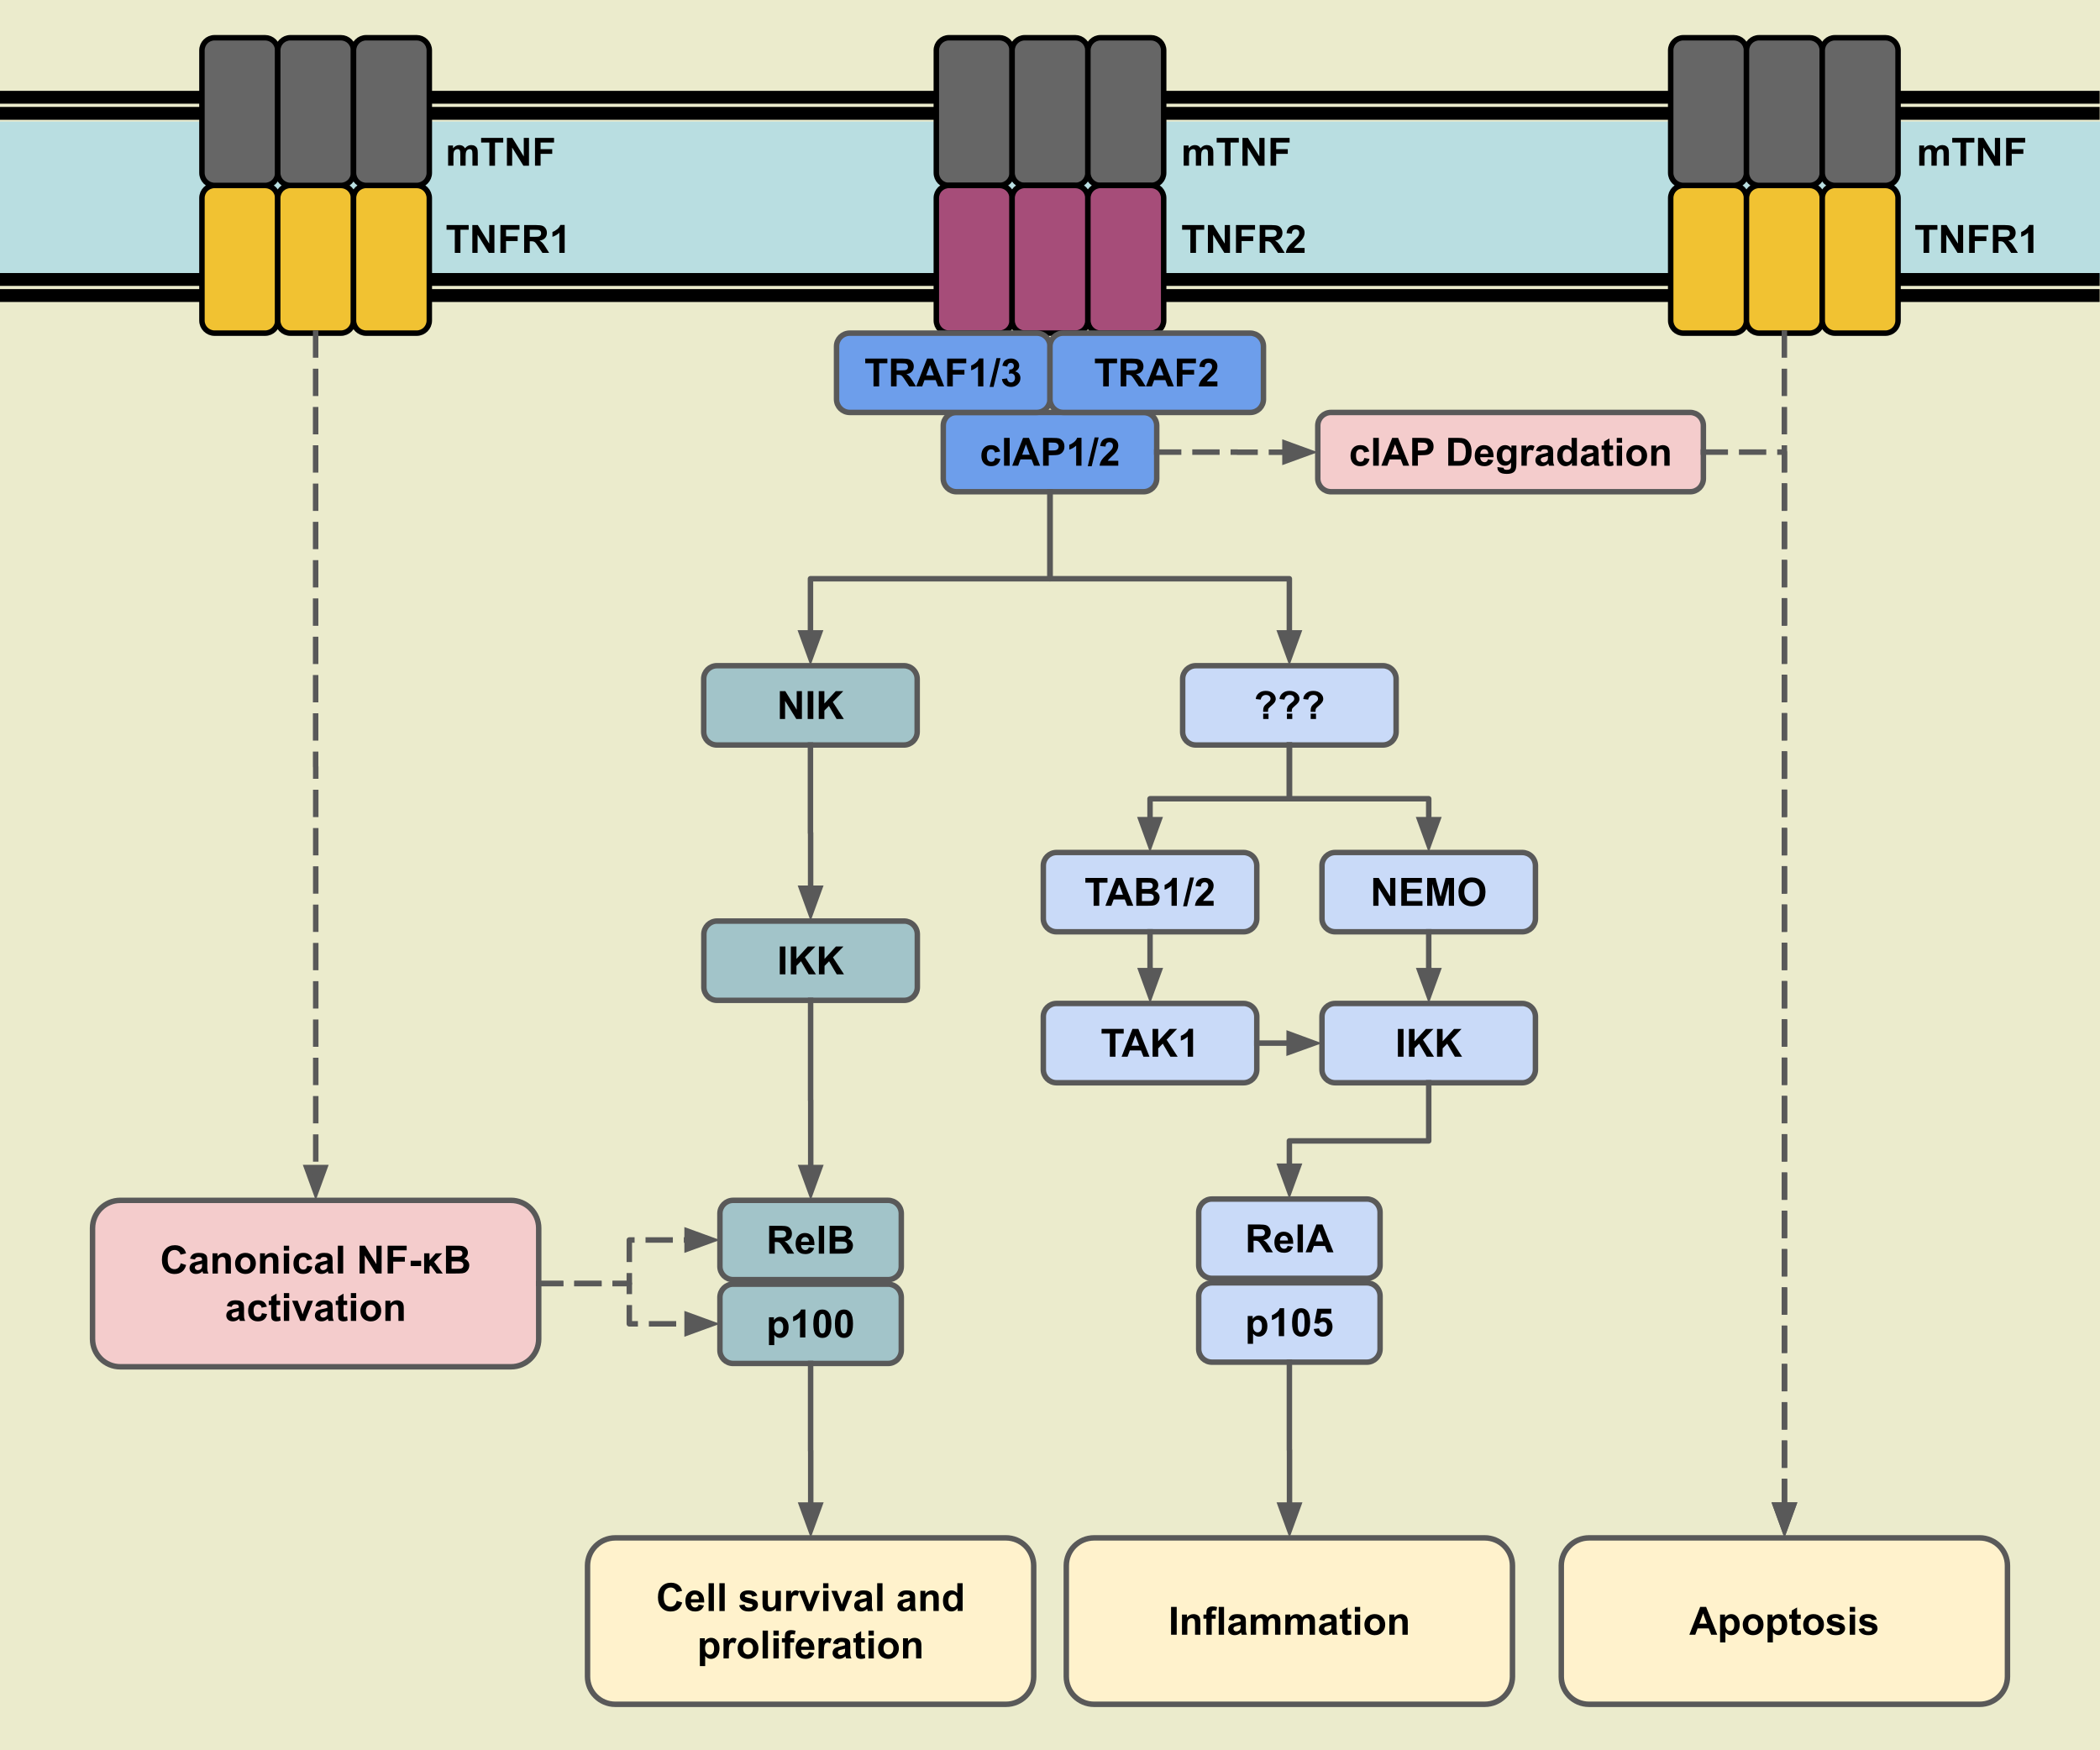 <svg version="1.1" viewBox="0.0 0.0 1152.0 960.0" fill="none" stroke="none" stroke-linecap="square" stroke-miterlimit="10" xmlns:xlink="http://www.w3.org/1999/xlink" xmlns="http://www.w3.org/2000/svg"><rect x="0.0" y="0.0" width="1152.0" height="960.0" fill="#333333" stroke="none"/><clipPath id="g2f5ece5dd74_0_0.0"><path d="m0 0l1152.0 0l0 960.0l-1152.0 0l0 -960.0z" clip-rule="nonzero"/></clipPath><g clip-path="url(#g2f5ece5dd74_0_0.0)"><path fill="#b9dee1" d="m0 0l1152.0 0l0 960.0l-1152.0 0z" fill-rule="evenodd"/><path fill="#ebebcc" d="m0 66.667l1152.0 0l0 -67.79l-1152.0 0z" fill-rule="evenodd"/><path fill="#000000" d="m0 56.877l1151.811 0l0 -7.047l-1151.811 0z" fill-rule="evenodd"/><path fill="#000000" d="m0 65.695l1151.811 0l0 -7.047l-1151.811 0z" fill-rule="evenodd"/><path fill="#ebebcc" d="m0 152.543l1152.0 0l0 807.457l-1152.0 0z" fill-rule="evenodd"/><path fill="#000000" d="m0 156.804l1151.811 0l0 -7.047l-1151.811 0z" fill-rule="evenodd"/><path fill="#000000" d="m0 165.621l1151.811 0l0 -7.047l-1151.811 0z" fill-rule="evenodd"/><path fill="#666666" d="m513.638 27.631l0 0c0 -3.827 3.102 -6.929 6.929 -6.929l27.716 0l0 0c1.838 0 3.6 0.73 4.9 2.03c1.299 1.299 2.03 3.062 2.03 4.9l0 67.154c0 3.827 -3.102 6.929 -6.929 6.929l-27.716 0c-3.827 0 -6.929 -3.102 -6.929 -6.929z" fill-rule="evenodd"/><path stroke="#000000" stroke-width="3.0" stroke-linejoin="round" stroke-linecap="butt" d="m513.638 27.631l0 0c0 -3.827 3.102 -6.929 6.929 -6.929l27.716 0l0 0c1.838 0 3.6 0.73 4.9 2.03c1.299 1.299 2.03 3.062 2.03 4.9l0 67.154c0 3.827 -3.102 6.929 -6.929 6.929l-27.716 0c-3.827 0 -6.929 -3.102 -6.929 -6.929z" fill-rule="evenodd"/><path fill="#666666" d="m555.213 27.631l0 0c0 -3.827 3.102 -6.929 6.929 -6.929l27.716 0l0 0c1.838 0 3.6 0.73 4.9 2.03c1.299 1.299 2.03 3.062 2.03 4.9l0 67.154c0 3.827 -3.102 6.929 -6.929 6.929l-27.716 0c-3.827 0 -6.929 -3.102 -6.929 -6.929z" fill-rule="evenodd"/><path stroke="#000000" stroke-width="3.0" stroke-linejoin="round" stroke-linecap="butt" d="m555.213 27.631l0 0c0 -3.827 3.102 -6.929 6.929 -6.929l27.716 0l0 0c1.838 0 3.6 0.73 4.9 2.03c1.299 1.299 2.03 3.062 2.03 4.9l0 67.154c0 3.827 -3.102 6.929 -6.929 6.929l-27.716 0c-3.827 0 -6.929 -3.102 -6.929 -6.929z" fill-rule="evenodd"/><path fill="#666666" d="m596.787 27.631l0 0c0 -3.827 3.102 -6.929 6.929 -6.929l27.716 0l0 0c1.838 0 3.6 0.73 4.9 2.03c1.299 1.299 2.03 3.062 2.03 4.9l0 67.154c0 3.827 -3.102 6.929 -6.929 6.929l-27.716 0c-3.827 0 -6.929 -3.102 -6.929 -6.929z" fill-rule="evenodd"/><path stroke="#000000" stroke-width="3.0" stroke-linejoin="round" stroke-linecap="butt" d="m596.787 27.631l0 0c0 -3.827 3.102 -6.929 6.929 -6.929l27.716 0l0 0c1.838 0 3.6 0.73 4.9 2.03c1.299 1.299 2.03 3.062 2.03 4.9l0 67.154c0 3.827 -3.102 6.929 -6.929 6.929l-27.716 0c-3.827 0 -6.929 -3.102 -6.929 -6.929z" fill-rule="evenodd"/><path fill="#a64d79" d="m513.638 108.64l0 0c0 -3.827 3.102 -6.929 6.929 -6.929l27.716 0l0 0c1.838 0 3.6 0.73 4.9 2.03c1.299 1.299 2.03 3.062 2.03 4.9l0 67.154c0 3.827 -3.102 6.929 -6.929 6.929l-27.716 0c-3.827 0 -6.929 -3.102 -6.929 -6.929z" fill-rule="evenodd"/><path stroke="#000000" stroke-width="3.0" stroke-linejoin="round" stroke-linecap="butt" d="m513.638 108.64l0 0c0 -3.827 3.102 -6.929 6.929 -6.929l27.716 0l0 0c1.838 0 3.6 0.73 4.9 2.03c1.299 1.299 2.03 3.062 2.03 4.9l0 67.154c0 3.827 -3.102 6.929 -6.929 6.929l-27.716 0c-3.827 0 -6.929 -3.102 -6.929 -6.929z" fill-rule="evenodd"/><path fill="#a64d79" d="m555.213 108.64l0 0c0 -3.827 3.102 -6.929 6.929 -6.929l27.716 0l0 0c1.838 0 3.6 0.73 4.9 2.03c1.299 1.299 2.03 3.062 2.03 4.9l0 67.154c0 3.827 -3.102 6.929 -6.929 6.929l-27.716 0c-3.827 0 -6.929 -3.102 -6.929 -6.929z" fill-rule="evenodd"/><path stroke="#000000" stroke-width="3.0" stroke-linejoin="round" stroke-linecap="butt" d="m555.213 108.64l0 0c0 -3.827 3.102 -6.929 6.929 -6.929l27.716 0l0 0c1.838 0 3.6 0.73 4.9 2.03c1.299 1.299 2.03 3.062 2.03 4.9l0 67.154c0 3.827 -3.102 6.929 -6.929 6.929l-27.716 0c-3.827 0 -6.929 -3.102 -6.929 -6.929z" fill-rule="evenodd"/><path fill="#a64d79" d="m596.787 108.64l0 0c0 -3.827 3.102 -6.929 6.929 -6.929l27.716 0l0 0c1.838 0 3.6 0.73 4.9 2.03c1.299 1.299 2.03 3.062 2.03 4.9l0 67.154c0 3.827 -3.102 6.929 -6.929 6.929l-27.716 0c-3.827 0 -6.929 -3.102 -6.929 -6.929z" fill-rule="evenodd"/><path stroke="#000000" stroke-width="3.0" stroke-linejoin="round" stroke-linecap="butt" d="m596.787 108.64l0 0c0 -3.827 3.102 -6.929 6.929 -6.929l27.716 0l0 0c1.838 0 3.6 0.73 4.9 2.03c1.299 1.299 2.03 3.062 2.03 4.9l0 67.154c0 3.827 -3.102 6.929 -6.929 6.929l-27.716 0c-3.827 0 -6.929 -3.102 -6.929 -6.929z" fill-rule="evenodd"/><path fill="#000000" fill-opacity="0.0" d="m639.013 61.404l99.496 0l0 45.26l-99.496 0z" fill-rule="evenodd"/><path fill="#000000" d="m649.326 79.822l2.703 0l0 1.516q1.438 -1.766 3.438 -1.766q1.062 0 1.844 0.438q0.781 0.438 1.281 1.328q0.734 -0.891 1.578 -1.328q0.844 -0.438 1.797 -0.438q1.219 0 2.062 0.5q0.844 0.484 1.266 1.453q0.297 0.703 0.297 2.281l0 7.078l-2.922 0l0 -6.328q0 -1.641 -0.312 -2.125q-0.406 -0.625 -1.25 -0.625q-0.609 0 -1.156 0.375q-0.531 0.375 -0.781 1.109q-0.234 0.719 -0.234 2.281l0 5.312l-2.922 0l0 -6.062q0 -1.609 -0.156 -2.078q-0.156 -0.469 -0.484 -0.703q-0.328 -0.234 -0.891 -0.234q-0.672 0 -1.219 0.375q-0.547 0.359 -0.781 1.047q-0.234 0.688 -0.234 2.281l0 5.375l-2.922 0l0 -11.062zm22.636 11.062l0 -12.688l-4.531 0l0 -2.578l12.141 0l0 2.578l-4.516 0l0 12.688l-3.094 0zm9.622 0l0 -15.266l3.0 0l6.25 10.188l0 -10.188l2.859 0l0 15.266l-3.078 0l-6.156 -9.953l0 9.953l-2.875 0zm15.403 0l0 -15.266l10.453 0l0 2.578l-7.375 0l0 3.609l6.375 0l0 2.594l-6.375 0l0 6.484l-3.078 0z" fill-rule="nonzero"/><path fill="#000000" fill-opacity="0.0" d="m639.013 109.226l99.496 0l0 45.26l-99.496 0z" fill-rule="evenodd"/><path fill="#000000" d="m652.997 138.706l0 -12.688l-4.531 0l0 -2.578l12.141 0l0 2.578l-4.516 0l0 12.688l-3.094 0zm9.622 0l0 -15.266l3.0 0l6.25 10.188l0 -10.188l2.859 0l0 15.266l-3.078 0l-6.156 -9.953l0 9.953l-2.875 0zm15.403 0l0 -15.266l10.453 0l0 2.578l-7.375 0l0 3.609l6.375 0l0 2.594l-6.375 0l0 6.484l-3.078 0zm13.012 0l0 -15.266l6.484 0q2.453 0 3.562 0.422q1.109 0.406 1.766 1.453q0.672 1.047 0.672 2.406q0 1.719 -1.016 2.844q-1.0 1.109 -3.016 1.406q1.0 0.578 1.641 1.281q0.656 0.688 1.766 2.469l1.859 2.984l-3.688 0l-2.219 -3.328q-1.188 -1.781 -1.625 -2.234q-0.438 -0.469 -0.938 -0.641q-0.484 -0.172 -1.547 -0.172l-0.625 0l0 6.375l-3.078 0zm3.078 -8.812l2.281 0q2.219 0 2.766 -0.188q0.562 -0.188 0.875 -0.641q0.312 -0.469 0.312 -1.141q0 -0.781 -0.422 -1.25q-0.406 -0.469 -1.156 -0.594q-0.375 -0.062 -2.25 -0.062l-2.406 0l0 3.875zm21.543 6.094l0 2.719l-10.25 0q0.172 -1.547 1.0 -2.922q0.828 -1.375 3.297 -3.656q1.969 -1.844 2.422 -2.5q0.609 -0.906 0.609 -1.797q0 -0.969 -0.531 -1.5q-0.531 -0.531 -1.453 -0.531q-0.922 0 -1.469 0.562q-0.531 0.547 -0.609 1.828l-2.922 -0.297q0.266 -2.406 1.641 -3.453q1.375 -1.062 3.438 -1.062q2.25 0 3.531 1.219q1.297 1.219 1.297 3.031q0 1.031 -0.375 1.969q-0.359 0.922 -1.156 1.938q-0.531 0.688 -1.922 1.953q-1.375 1.266 -1.75 1.688q-0.375 0.422 -0.594 0.812l5.797 0z" fill-rule="nonzero"/><path fill="#6d9eeb" d="m517.448 233.467l0 0c0 -4.004 3.246 -7.249 7.249 -7.249l102.603 0c1.923 0 3.767 0.764 5.126 2.123c1.36 1.36 2.123 3.203 2.123 5.126l0 28.997c0 4.004 -3.246 7.249 -7.25 7.249l-102.603 0l0 0c-4.004 0 -7.249 -3.246 -7.249 -7.249z" fill-rule="evenodd"/><path stroke="#595959" stroke-width="3.0" stroke-linejoin="round" stroke-linecap="butt" d="m517.448 233.467l0 0c0 -4.004 3.246 -7.249 7.249 -7.249l102.603 0c1.923 0 3.767 0.764 5.126 2.123c1.36 1.36 2.123 3.203 2.123 5.126l0 28.997c0 4.004 -3.246 7.249 -7.25 7.249l-102.603 0l0 0c-4.004 0 -7.249 -3.246 -7.249 -7.249z" fill-rule="evenodd"/><path fill="#000000" d="m548.639 247.649l-2.875 0.531q-0.156 -0.875 -0.672 -1.312q-0.516 -0.438 -1.328 -0.438q-1.094 0 -1.75 0.766q-0.656 0.75 -0.656 2.516q0 1.969 0.656 2.781q0.672 0.812 1.781 0.812q0.844 0 1.375 -0.469q0.531 -0.469 0.75 -1.625l2.859 0.484q-0.438 1.984 -1.719 3.0q-1.266 1.0 -3.391 1.0q-2.438 0 -3.875 -1.531q-1.438 -1.531 -1.438 -4.234q0 -2.75 1.438 -4.266q1.453 -1.531 3.922 -1.531q2.016 0 3.203 0.875q1.203 0.859 1.719 2.641zm2.143 7.797l0 -15.266l3.094 0l0 15.266l-3.094 0zm19.785 0l-3.344 0l-1.328 -3.469l-6.109 0l-1.266 3.469l-3.266 0l5.953 -15.266l3.25 0l6.109 15.266zm-5.672 -6.047l-2.094 -5.656l-2.062 5.656l4.156 0zm7.309 6.047l0 -15.266l4.953 0q2.812 0 3.672 0.234q1.297 0.344 2.188 1.5q0.891 1.141 0.891 2.953q0 1.406 -0.516 2.375q-0.516 0.953 -1.297 1.5q-0.781 0.547 -1.594 0.719q-1.109 0.219 -3.203 0.219l-2.0 0l0 5.766l-3.094 0zm3.094 -12.688l0 4.328l1.688 0q1.812 0 2.422 -0.234q0.625 -0.234 0.969 -0.75q0.359 -0.516 0.359 -1.188q0 -0.828 -0.5 -1.359q-0.484 -0.547 -1.234 -0.688q-0.547 -0.109 -2.219 -0.109l-1.484 0zm17.976 12.688l-2.922 0l0 -11.031q-1.609 1.5 -3.781 2.219l0 -2.656q1.141 -0.375 2.484 -1.422q1.344 -1.047 1.844 -2.438l2.375 0l0 15.328zm3.44 0.266l3.781 -15.797l2.203 0l-3.828 15.797l-2.156 0zm16.738 -2.984l0 2.719l-10.25 0q0.172 -1.547 1.0 -2.922q0.828 -1.375 3.297 -3.656q1.969 -1.844 2.422 -2.5q0.609 -0.906 0.609 -1.797q0 -0.969 -0.531 -1.5q-0.531 -0.531 -1.453 -0.531q-0.922 0 -1.469 0.562q-0.531 0.547 -0.609 1.828l-2.922 -0.297q0.266 -2.406 1.641 -3.453q1.375 -1.062 3.438 -1.062q2.25 0 3.531 1.219q1.297 1.219 1.297 3.031q0 1.031 -0.375 1.969q-0.359 0.922 -1.156 1.938q-0.531 0.688 -1.922 1.953q-1.375 1.266 -1.75 1.688q-0.375 0.422 -0.594 0.812l5.797 0z" fill-rule="nonzero"/><path fill="#6d9eeb" d="m458.897 189.971l0 0c0 -4.004 3.246 -7.249 7.249 -7.249l102.603 0c1.923 0 3.767 0.764 5.126 2.123c1.36 1.36 2.123 3.203 2.123 5.126l0 28.997c0 4.004 -3.246 7.249 -7.249 7.249l-102.603 0l0 0c-4.004 0 -7.249 -3.246 -7.249 -7.249z" fill-rule="evenodd"/><path stroke="#595959" stroke-width="3.0" stroke-linejoin="round" stroke-linecap="butt" d="m458.897 189.971l0 0c0 -4.004 3.246 -7.249 7.249 -7.249l102.603 0c1.923 0 3.767 0.764 5.126 2.123c1.36 1.36 2.123 3.203 2.123 5.126l0 28.997c0 4.004 -3.246 7.249 -7.249 7.249l-102.603 0l0 0c-4.004 0 -7.249 -3.246 -7.249 -7.249z" fill-rule="evenodd"/><path fill="#000000" d="m479.178 211.95l0 -12.688l-4.531 0l0 -2.578l12.141 0l0 2.578l-4.516 0l0 12.688l-3.094 0zm9.606 0l0 -15.266l6.484 0q2.453 0 3.562 0.422q1.109 0.406 1.766 1.453q0.672 1.047 0.672 2.406q0 1.719 -1.016 2.844q-1.0 1.109 -3.016 1.406q1.0 0.578 1.641 1.281q0.656 0.688 1.766 2.469l1.859 2.984l-3.688 0l-2.219 -3.328q-1.188 -1.781 -1.625 -2.234q-0.438 -0.469 -0.938 -0.641q-0.484 -0.172 -1.547 -0.172l-0.625 0l0 6.375l-3.078 0zm3.078 -8.812l2.281 0q2.219 0 2.766 -0.188q0.562 -0.188 0.875 -0.641q0.312 -0.469 0.312 -1.141q0 -0.781 -0.422 -1.25q-0.406 -0.469 -1.156 -0.594q-0.375 -0.062 -2.25 -0.062l-2.406 0l0 3.875zm26.074 8.812l-3.344 0l-1.328 -3.469l-6.109 0l-1.266 3.469l-3.266 0l5.953 -15.266l3.25 0l6.109 15.266zm-5.672 -6.047l-2.094 -5.656l-2.062 5.656l4.156 0zm7.34 6.047l0 -15.266l10.453 0l0 2.578l-7.375 0l0 3.609l6.375 0l0 2.594l-6.375 0l0 6.484l-3.078 0zm19.841 0l-2.922 0l0 -11.031q-1.609 1.5 -3.781 2.219l0 -2.656q1.141 -0.375 2.484 -1.422q1.344 -1.047 1.844 -2.438l2.375 0l0 15.328zm3.44 0.266l3.781 -15.797l2.203 0l-3.828 15.797l-2.156 0zm6.754 -4.312l2.844 -0.344q0.125 1.078 0.719 1.656q0.594 0.562 1.438 0.562q0.906 0 1.531 -0.688q0.625 -0.688 0.625 -1.844q0 -1.109 -0.594 -1.75q-0.594 -0.656 -1.453 -0.656q-0.562 0 -1.344 0.219l0.328 -2.375q1.188 0.031 1.812 -0.516q0.625 -0.547 0.625 -1.453q0 -0.766 -0.469 -1.219q-0.453 -0.469 -1.219 -0.469q-0.75 0 -1.281 0.531q-0.531 0.516 -0.641 1.516l-2.703 -0.469q0.281 -1.375 0.844 -2.203q0.578 -0.828 1.594 -1.297q1.016 -0.484 2.281 -0.484q2.156 0 3.453 1.375q1.078 1.125 1.078 2.547q0 2.0 -2.203 3.203q1.312 0.281 2.094 1.266q0.781 0.969 0.781 2.359q0 2.0 -1.469 3.422q-1.453 1.422 -3.641 1.422q-2.078 0 -3.453 -1.188q-1.359 -1.203 -1.578 -3.125z" fill-rule="nonzero"/><path fill="#6d9eeb" d="m575.999 189.971l0 0c0 -4.004 3.246 -7.249 7.25 -7.249l102.603 0c1.923 0 3.767 0.764 5.126 2.123c1.36 1.36 2.123 3.203 2.123 5.126l0 28.997c0 4.004 -3.246 7.249 -7.25 7.249l-102.603 0l0 0c-4.004 0 -7.25 -3.246 -7.25 -7.249z" fill-rule="evenodd"/><path stroke="#595959" stroke-width="3.0" stroke-linejoin="round" stroke-linecap="butt" d="m575.999 189.971l0 0c0 -4.004 3.246 -7.249 7.25 -7.249l102.603 0c1.923 0 3.767 0.764 5.126 2.123c1.36 1.36 2.123 3.203 2.123 5.126l0 28.997c0 4.004 -3.246 7.249 -7.25 7.249l-102.603 0l0 0c-4.004 0 -7.25 -3.246 -7.25 -7.249z" fill-rule="evenodd"/><path fill="#000000" d="m605.174 211.95l0 -12.688l-4.531 0l0 -2.578l12.141 0l0 2.578l-4.516 0l0 12.688l-3.094 0zm9.606 0l0 -15.266l6.484 0q2.453 0 3.562 0.422q1.109 0.406 1.766 1.453q0.672 1.047 0.672 2.406q0 1.719 -1.016 2.844q-1.0 1.109 -3.016 1.406q1.0 0.578 1.641 1.281q0.656 0.688 1.766 2.469l1.859 2.984l-3.688 0l-2.219 -3.328q-1.188 -1.781 -1.625 -2.234q-0.438 -0.469 -0.938 -0.641q-0.484 -0.172 -1.547 -0.172l-0.625 0l0 6.375l-3.078 0zm3.078 -8.812l2.281 0q2.219 0 2.766 -0.188q0.562 -0.188 0.875 -0.641q0.312 -0.469 0.312 -1.141q0 -0.781 -0.422 -1.25q-0.406 -0.469 -1.156 -0.594q-0.375 -0.062 -2.25 -0.062l-2.406 0l0 3.875zm26.074 8.812l-3.344 0l-1.328 -3.469l-6.109 0l-1.266 3.469l-3.266 0l5.953 -15.266l3.25 0l6.109 15.266zm-5.672 -6.047l-2.094 -5.656l-2.062 5.656l4.156 0zm7.34 6.047l0 -15.266l10.453 0l0 2.578l-7.375 0l0 3.609l6.375 0l0 2.594l-6.375 0l0 6.484l-3.078 0zm22.231 -2.719l0 2.719l-10.25 0q0.172 -1.547 1.0 -2.922q0.828 -1.375 3.297 -3.656q1.969 -1.844 2.422 -2.5q0.609 -0.906 0.609 -1.797q0 -0.969 -0.531 -1.5q-0.531 -0.531 -1.453 -0.531q-0.922 0 -1.469 0.562q-0.531 0.547 -0.609 1.828l-2.922 -0.297q0.266 -2.406 1.641 -3.453q1.375 -1.062 3.438 -1.062q2.25 0 3.531 1.219q1.297 1.219 1.297 3.031q0 1.031 -0.375 1.969q-0.359 0.922 -1.156 1.938q-0.531 0.688 -1.922 1.953q-1.375 1.266 -1.75 1.688q-0.375 0.422 -0.594 0.812l5.797 0z" fill-rule="nonzero"/><path fill="#a2c4c9" d="m386.039 372.379l0 0c0 -4.004 3.246 -7.25 7.249 -7.25l102.603 0c1.923 0 3.767 0.764 5.126 2.123c1.36 1.36 2.123 3.203 2.123 5.126l0 28.997c0 4.004 -3.246 7.249 -7.249 7.249l-102.603 0l0 0c-4.004 0 -7.249 -3.246 -7.249 -7.249z" fill-rule="evenodd"/><path stroke="#595959" stroke-width="3.0" stroke-linejoin="round" stroke-linecap="butt" d="m386.039 372.379l0 0c0 -4.004 3.246 -7.25 7.249 -7.25l102.603 0c1.923 0 3.767 0.764 5.126 2.123c1.36 1.36 2.123 3.203 2.123 5.126l0 28.997c0 4.004 -3.246 7.249 -7.249 7.249l-102.603 0l0 0c-4.004 0 -7.249 -3.246 -7.249 -7.249z" fill-rule="evenodd"/><path fill="#000000" d="m427.803 394.358l0 -15.266l3.0 0l6.25 10.188l0 -10.188l2.859 0l0 15.266l-3.078 0l-6.156 -9.953l0 9.953l-2.875 0zm15.277 0l0 -15.266l3.094 0l0 15.266l-3.094 0zm6.066 0l0 -15.266l3.078 0l0 6.781l6.234 -6.781l4.141 0l-5.75 5.938l6.062 9.328l-3.984 0l-4.203 -7.172l-2.5 2.562l0 4.609l-3.078 0z" fill-rule="nonzero"/><path fill="#a2c4c9" d="m386.125 512.432l0 0c0 -4.004 3.246 -7.249 7.249 -7.249l102.603 0c1.923 0 3.767 0.764 5.126 2.123c1.36 1.36 2.123 3.203 2.123 5.126l0 28.997c0 4.004 -3.246 7.249 -7.249 7.249l-102.603 0l0 0c-4.004 0 -7.249 -3.246 -7.249 -7.249z" fill-rule="evenodd"/><path stroke="#595959" stroke-width="3.0" stroke-linejoin="round" stroke-linecap="butt" d="m386.125 512.432l0 0c0 -4.004 3.246 -7.249 7.249 -7.249l102.603 0c1.923 0 3.767 0.764 5.126 2.123c1.36 1.36 2.123 3.203 2.123 5.126l0 28.997c0 4.004 -3.246 7.249 -7.249 7.249l-102.603 0l0 0c-4.004 0 -7.249 -3.246 -7.249 -7.249z" fill-rule="evenodd"/><path fill="#000000" d="m427.764 534.41l0 -15.266l3.094 0l0 15.266l-3.094 0zm6.066 0l0 -15.266l3.078 0l0 6.781l6.234 -6.781l4.141 0l-5.75 5.938l6.062 9.328l-3.984 0l-4.203 -7.172l-2.5 2.562l0 4.609l-3.078 0zm15.402 0l0 -15.266l3.078 0l0 6.781l6.234 -6.781l4.141 0l-5.75 5.938l6.062 9.328l-3.984 0l-4.203 -7.172l-2.5 2.562l0 4.609l-3.078 0z" fill-rule="nonzero"/><path fill="#a2c4c9" d="m394.929 665.617l0 0c0 -4.004 3.246 -7.25 7.249 -7.25l84.997 0c1.923 0 3.767 0.764 5.126 2.123c1.36 1.36 2.123 3.203 2.123 5.126l0 28.997c0 4.004 -3.246 7.25 -7.249 7.25l-84.997 0c-4.004 0 -7.249 -3.246 -7.249 -7.25z" fill-rule="evenodd"/><path stroke="#595959" stroke-width="3.0" stroke-linejoin="round" stroke-linecap="butt" d="m394.929 665.617l0 0c0 -4.004 3.246 -7.25 7.249 -7.25l84.997 0c1.923 0 3.767 0.764 5.126 2.123c1.36 1.36 2.123 3.203 2.123 5.126l0 28.997c0 4.004 -3.246 7.25 -7.249 7.25l-84.997 0c-4.004 0 -7.249 -3.246 -7.249 -7.25z" fill-rule="evenodd"/><path fill="#000000" d="m421.943 687.595l0 -15.266l6.484 0q2.453 0 3.562 0.422q1.109 0.406 1.766 1.453q0.672 1.047 0.672 2.406q0 1.719 -1.016 2.844q-1.0 1.109 -3.016 1.406q1.0 0.578 1.641 1.281q0.656 0.688 1.766 2.469l1.859 2.984l-3.688 0l-2.219 -3.328q-1.188 -1.781 -1.625 -2.234q-0.438 -0.469 -0.938 -0.641q-0.484 -0.172 -1.547 -0.172l-0.625 0l0 6.375l-3.078 0zm3.078 -8.812l2.281 0q2.219 0 2.766 -0.188q0.562 -0.188 0.875 -0.641q0.312 -0.469 0.312 -1.141q0 -0.781 -0.422 -1.25q-0.406 -0.469 -1.156 -0.594q-0.375 -0.062 -2.25 -0.062l-2.406 0l0 3.875zm18.699 5.297l2.906 0.484q-0.547 1.609 -1.766 2.453q-1.219 0.828 -3.031 0.828q-2.891 0 -4.281 -1.891q-1.094 -1.5 -1.094 -3.812q0 -2.75 1.438 -4.297q1.438 -1.562 3.641 -1.562q2.469 0 3.891 1.641q1.422 1.625 1.359 4.984l-7.328 0q0.031 1.297 0.703 2.031q0.688 0.719 1.703 0.719q0.688 0 1.156 -0.375q0.469 -0.375 0.703 -1.203zm0.172 -2.969q-0.031 -1.266 -0.656 -1.922q-0.625 -0.672 -1.531 -0.672q-0.953 0 -1.578 0.703q-0.625 0.703 -0.609 1.891l4.375 0zm5.284 6.484l0 -15.266l2.922 0l0 15.266l-2.922 0zm5.957 -15.266l6.109 0q1.812 0 2.688 0.156q0.891 0.141 1.594 0.625q0.703 0.484 1.172 1.281q0.469 0.797 0.469 1.781q0 1.062 -0.578 1.969q-0.578 0.891 -1.562 1.344q1.391 0.406 2.141 1.391q0.75 0.969 0.75 2.297q0 1.031 -0.484 2.016q-0.484 0.984 -1.328 1.578q-0.828 0.594 -2.047 0.719q-0.781 0.094 -3.719 0.109l-5.203 0l0 -15.266zm3.078 2.547l0 3.516l2.031 0q1.797 0 2.234 -0.047q0.797 -0.094 1.25 -0.547q0.453 -0.453 0.453 -1.188q0 -0.703 -0.391 -1.141q-0.391 -0.453 -1.172 -0.547q-0.453 -0.047 -2.625 -0.047l-1.781 0zm0 6.062l0 4.078l2.859 0q1.672 0 2.109 -0.094q0.688 -0.125 1.109 -0.609q0.438 -0.484 0.438 -1.297q0 -0.688 -0.328 -1.156q-0.328 -0.484 -0.969 -0.703q-0.625 -0.219 -2.719 -0.219l-2.5 0z" fill-rule="nonzero"/><path fill="#a2c4c9" d="m394.929 711.592l0 0c0 -4.004 3.246 -7.249 7.25 -7.249l84.997 0c1.923 0 3.767 0.764 5.126 2.123c1.36 1.36 2.123 3.203 2.123 5.126l0 28.997c0 4.004 -3.246 7.249 -7.249 7.249l-84.997 0c-4.004 0 -7.25 -3.246 -7.25 -7.249z" fill-rule="evenodd"/><path stroke="#595959" stroke-width="3.0" stroke-linejoin="round" stroke-linecap="butt" d="m394.929 711.592l0 0c0 -4.004 3.246 -7.249 7.25 -7.249l84.997 0c1.923 0 3.767 0.764 5.126 2.123c1.36 1.36 2.123 3.203 2.123 5.126l0 28.997c0 4.004 -3.246 7.249 -7.249 7.249l-84.997 0c-4.004 0 -7.25 -3.246 -7.25 -7.249z" fill-rule="evenodd"/><path fill="#000000" d="m421.824 722.508l2.719 0l0 1.625q0.531 -0.828 1.438 -1.344q0.906 -0.531 2.016 -0.531q1.922 0 3.266 1.516q1.344 1.5 1.344 4.203q0 2.766 -1.359 4.312q-1.344 1.531 -3.266 1.531q-0.922 0 -1.672 -0.359q-0.734 -0.375 -1.562 -1.25l0 5.562l-2.922 0l0 -15.266zm2.891 5.344q0 1.859 0.734 2.75q0.75 0.891 1.812 0.891q1.016 0 1.688 -0.812q0.688 -0.812 0.688 -2.688q0 -1.734 -0.703 -2.578q-0.703 -0.844 -1.734 -0.844q-1.062 0 -1.781 0.828q-0.703 0.828 -0.703 2.453zm17.075 5.719l-2.922 0l0 -11.031q-1.609 1.5 -3.781 2.219l0 -2.656q1.141 -0.375 2.484 -1.422q1.344 -1.047 1.844 -2.438l2.375 0l0 15.328zm9.33 -15.328q2.219 0 3.469 1.578q1.484 1.875 1.484 6.219q0 4.328 -1.5 6.234q-1.234 1.562 -3.453 1.562q-2.234 0 -3.609 -1.719q-1.359 -1.719 -1.359 -6.109q0 -4.312 1.5 -6.203q1.25 -1.562 3.469 -1.562zm0 2.422q-0.531 0 -0.953 0.344q-0.422 0.344 -0.641 1.219q-0.312 1.125 -0.312 3.812q0 2.688 0.266 3.703q0.281 1.0 0.688 1.328q0.422 0.328 0.953 0.328q0.531 0 0.938 -0.328q0.422 -0.344 0.656 -1.219q0.297 -1.125 0.297 -3.812q0 -2.688 -0.281 -3.688q-0.266 -1.0 -0.672 -1.344q-0.406 -0.344 -0.938 -0.344zm11.862 -2.422q2.219 0 3.469 1.578q1.484 1.875 1.484 6.219q0 4.328 -1.5 6.234q-1.234 1.562 -3.453 1.562q-2.234 0 -3.609 -1.719q-1.359 -1.719 -1.359 -6.109q0 -4.312 1.5 -6.203q1.25 -1.562 3.469 -1.562zm0 2.422q-0.531 0 -0.953 0.344q-0.422 0.344 -0.641 1.219q-0.312 1.125 -0.312 3.812q0 2.688 0.266 3.703q0.281 1.0 0.688 1.328q0.422 0.328 0.953 0.328q0.531 0 0.938 -0.328q0.422 -0.344 0.656 -1.219q0.297 -1.125 0.297 -3.812q0 -2.688 -0.281 -3.688q-0.266 -1.0 -0.672 -1.344q-0.406 -0.344 -0.938 -0.344z" fill-rule="nonzero"/><path fill="#fff2cc" d="m322.299 858.714l0 0c0 -8.402 6.811 -15.213 15.213 -15.213l214.33 0c4.035 0 7.904 1.603 10.757 4.456c2.853 2.853 4.456 6.722 4.456 10.757l0 60.85c0 8.402 -6.811 15.213 -15.213 15.213l-214.33 0l0 0c-8.402 0 -15.213 -6.811 -15.213 -15.213z" fill-rule="evenodd"/><path stroke="#595959" stroke-width="3.0" stroke-linejoin="round" stroke-linecap="butt" d="m322.299 858.714l0 0c0 -8.402 6.811 -15.213 15.213 -15.213l214.33 0c4.035 0 7.904 1.603 10.757 4.456c2.853 2.853 4.456 6.722 4.456 10.757l0 60.85c0 8.402 -6.811 15.213 -15.213 15.213l-214.33 0l0 0c-8.402 0 -15.213 -6.811 -15.213 -15.213z" fill-rule="evenodd"/><path fill="#000000" d="m371.234 878.01l3.0 0.938q-0.688 2.5 -2.297 3.719q-1.594 1.219 -4.047 1.219q-3.047 0 -5.0 -2.078q-1.953 -2.078 -1.953 -5.688q0 -3.812 1.969 -5.922q1.969 -2.109 5.172 -2.109q2.797 0 4.547 1.656q1.047 0.984 1.562 2.812l-3.047 0.734q-0.281 -1.188 -1.141 -1.875q-0.844 -0.688 -2.078 -0.688q-1.703 0 -2.766 1.219q-1.047 1.219 -1.047 3.938q0 2.906 1.031 4.141q1.047 1.219 2.719 1.219q1.234 0 2.109 -0.781q0.891 -0.781 1.266 -2.453zm12.027 2.094l2.906 0.484q-0.547 1.609 -1.766 2.453q-1.219 0.828 -3.031 0.828q-2.891 0 -4.281 -1.891q-1.094 -1.5 -1.094 -3.812q0 -2.75 1.438 -4.297q1.438 -1.562 3.641 -1.562q2.469 0 3.891 1.641q1.422 1.625 1.359 4.984l-7.328 0q0.031 1.297 0.703 2.031q0.688 0.719 1.703 0.719q0.688 0 1.156 -0.375q0.469 -0.375 0.703 -1.203zm0.172 -2.969q-0.031 -1.266 -0.656 -1.922q-0.625 -0.672 -1.531 -0.672q-0.953 0 -1.578 0.703q-0.625 0.703 -0.609 1.891l4.375 0zm5.284 6.484l0 -15.266l2.922 0l0 15.266l-2.922 0zm5.926 0l0 -15.266l2.922 0l0 15.266l-2.922 0zm10.82 -3.156l2.938 -0.453q0.188 0.859 0.75 1.312q0.578 0.438 1.609 0.438q1.141 0 1.719 -0.422q0.375 -0.297 0.375 -0.781q0 -0.328 -0.203 -0.547q-0.219 -0.219 -0.984 -0.391q-3.531 -0.781 -4.484 -1.422q-1.312 -0.906 -1.312 -2.5q0 -1.438 1.125 -2.406q1.141 -0.984 3.531 -0.984q2.266 0 3.375 0.75q1.109 0.734 1.516 2.172l-2.75 0.516q-0.188 -0.641 -0.688 -0.984q-0.484 -0.344 -1.406 -0.344q-1.156 0 -1.656 0.312q-0.328 0.234 -0.328 0.594q0 0.312 0.297 0.531q0.391 0.297 2.719 0.828q2.344 0.531 3.281 1.297q0.906 0.781 0.906 2.188q0 1.516 -1.266 2.609q-1.266 1.094 -3.766 1.094q-2.25 0 -3.578 -0.906q-1.312 -0.922 -1.719 -2.5zm20.174 3.156l0 -1.656q-0.609 0.891 -1.594 1.406q-0.984 0.5 -2.078 0.5q-1.109 0 -2.0 -0.484q-0.875 -0.5 -1.281 -1.375q-0.391 -0.891 -0.391 -2.453l0 -7.0l2.922 0l0 5.078q0 2.344 0.156 2.875q0.172 0.516 0.594 0.828q0.438 0.297 1.094 0.297q0.75 0 1.344 -0.406q0.594 -0.406 0.812 -1.016q0.219 -0.609 0.219 -2.984l0 -4.672l2.922 0l0 11.062l-2.719 0zm8.544 0l-2.922 0l0 -11.062l2.719 0l0 1.578q0.703 -1.125 1.25 -1.469q0.562 -0.359 1.266 -0.359q1.0 0 1.938 0.562l-0.906 2.547q-0.75 -0.484 -1.375 -0.484q-0.625 0 -1.047 0.344q-0.422 0.328 -0.672 1.219q-0.25 0.891 -0.25 3.703l0 3.422zm8.55 0l-4.469 -11.062l3.078 0l2.078 5.641l0.609 1.891q0.234 -0.719 0.297 -0.953q0.156 -0.469 0.312 -0.938l2.109 -5.641l3.0 0l-4.391 11.062l-2.625 0zm8.815 -12.562l0 -2.703l2.922 0l0 2.703l-2.922 0zm0 12.562l0 -11.062l2.922 0l0 11.062l-2.922 0zm8.973 0l-4.469 -11.062l3.078 0l2.078 5.641l0.609 1.891q0.234 -0.719 0.297 -0.953q0.156 -0.469 0.312 -0.938l2.109 -5.641l3.0 0l-4.391 11.062l-2.625 0zm11.002 -7.688l-2.656 -0.484q0.453 -1.594 1.547 -2.359q1.094 -0.781 3.25 -0.781q1.953 0 2.906 0.469q0.969 0.453 1.359 1.172q0.391 0.719 0.391 2.625l-0.031 3.406q0 1.469 0.125 2.156q0.141 0.688 0.531 1.484l-2.891 0q-0.109 -0.297 -0.281 -0.859q-0.078 -0.266 -0.109 -0.344q-0.75 0.719 -1.609 1.094q-0.844 0.359 -1.812 0.359q-1.703 0 -2.688 -0.922q-0.984 -0.938 -0.984 -2.344q0 -0.938 0.438 -1.672q0.453 -0.734 1.25 -1.125q0.812 -0.391 2.344 -0.688q2.047 -0.391 2.844 -0.719l0 -0.297q0 -0.844 -0.422 -1.203q-0.422 -0.359 -1.578 -0.359q-0.781 0 -1.219 0.312q-0.438 0.312 -0.703 1.078zm3.922 2.375q-0.562 0.188 -1.781 0.453q-1.219 0.25 -1.594 0.5q-0.578 0.406 -0.578 1.031q0 0.625 0.453 1.078q0.469 0.438 1.172 0.438q0.797 0 1.516 -0.516q0.531 -0.406 0.688 -0.969q0.125 -0.375 0.125 -1.438l0 -0.578zm5.752 5.312l0 -15.266l2.922 0l0 15.266l-2.922 0zm14.039 -7.688l-2.656 -0.484q0.453 -1.594 1.547 -2.359q1.094 -0.781 3.25 -0.781q1.953 0 2.906 0.469q0.969 0.453 1.359 1.172q0.391 0.719 0.391 2.625l-0.031 3.406q0 1.469 0.125 2.156q0.141 0.688 0.531 1.484l-2.891 0q-0.109 -0.297 -0.281 -0.859q-0.078 -0.266 -0.109 -0.344q-0.75 0.719 -1.609 1.094q-0.844 0.359 -1.812 0.359q-1.703 0 -2.688 -0.922q-0.984 -0.938 -0.984 -2.344q0 -0.938 0.438 -1.672q0.453 -0.734 1.25 -1.125q0.812 -0.391 2.344 -0.688q2.047 -0.391 2.844 -0.719l0 -0.297q0 -0.844 -0.422 -1.203q-0.422 -0.359 -1.578 -0.359q-0.781 0 -1.219 0.312q-0.438 0.312 -0.703 1.078zm3.922 2.375q-0.562 0.188 -1.781 0.453q-1.219 0.25 -1.594 0.5q-0.578 0.406 -0.578 1.031q0 0.625 0.453 1.078q0.469 0.438 1.172 0.438q0.797 0 1.516 -0.516q0.531 -0.406 0.688 -0.969q0.125 -0.375 0.125 -1.438l0 -0.578zm15.815 5.312l-2.922 0l0 -5.641q0 -1.797 -0.187 -2.312q-0.188 -0.531 -0.609 -0.828q-0.422 -0.297 -1.016 -0.297q-0.766 0 -1.375 0.422q-0.594 0.422 -0.828 1.109q-0.219 0.688 -0.219 2.531l0 5.016l-2.922 0l0 -11.062l2.719 0l0 1.625q1.438 -1.875 3.641 -1.875q0.969 0 1.766 0.359q0.812 0.344 1.219 0.891q0.406 0.531 0.562 1.219q0.172 0.688 0.172 1.969l0 6.875zm13.106 0l-2.719 0l0 -1.625q-0.672 0.953 -1.594 1.422q-0.922 0.453 -1.859 0.453q-1.906 0 -3.266 -1.531q-1.359 -1.547 -1.359 -4.297q0 -2.812 1.312 -4.266q1.328 -1.469 3.359 -1.469q1.844 0 3.203 1.547l0 -5.5l2.922 0l0 15.266zm-7.812 -5.766q0 1.766 0.5 2.562q0.703 1.141 1.969 1.141q1.016 0 1.719 -0.859q0.719 -0.859 0.719 -2.562q0 -1.906 -0.688 -2.75q-0.688 -0.844 -1.766 -0.844q-1.047 0 -1.75 0.828q-0.703 0.828 -0.703 2.484z" fill-rule="nonzero"/><path fill="#000000" d="m383.921 898.557l2.719 0l0 1.625q0.531 -0.828 1.438 -1.344q0.906 -0.531 2.016 -0.531q1.922 0 3.266 1.516q1.344 1.5 1.344 4.203q0 2.766 -1.359 4.312q-1.344 1.531 -3.266 1.531q-0.922 0 -1.672 -0.359q-0.734 -0.375 -1.562 -1.25l0 5.562l-2.922 0l0 -15.266zm2.891 5.344q0 1.859 0.734 2.75q0.75 0.891 1.812 0.891q1.016 0 1.688 -0.812q0.688 -0.812 0.688 -2.688q0 -1.734 -0.703 -2.578q-0.703 -0.844 -1.734 -0.844q-1.062 0 -1.781 0.828q-0.703 0.828 -0.703 2.453zm13.012 5.719l-2.922 0l0 -11.062l2.719 0l0 1.578q0.703 -1.125 1.25 -1.469q0.562 -0.359 1.266 -0.359q1.0 0 1.938 0.562l-0.906 2.547q-0.75 -0.484 -1.375 -0.484q-0.625 0 -1.047 0.344q-0.422 0.328 -0.672 1.219q-0.25 0.891 -0.25 3.703l0 3.422zm4.831 -5.688q0 -1.453 0.719 -2.812q0.719 -1.375 2.031 -2.094q1.312 -0.719 2.938 -0.719q2.516 0 4.109 1.641q1.609 1.625 1.609 4.109q0 2.516 -1.625 4.172q-1.609 1.641 -4.062 1.641q-1.531 0 -2.906 -0.688q-1.375 -0.688 -2.094 -2.016q-0.719 -1.328 -0.719 -3.234zm3.0 0.156q0 1.641 0.781 2.516q0.781 0.875 1.922 0.875q1.141 0 1.922 -0.875q0.781 -0.875 0.781 -2.531q0 -1.625 -0.781 -2.5q-0.781 -0.875 -1.922 -0.875q-1.141 0 -1.922 0.875q-0.781 0.875 -0.781 2.516zm10.7 5.531l0 -15.266l2.922 0l0 15.266l-2.922 0zm5.926 -12.562l0 -2.703l2.922 0l0 2.703l-2.922 0zm0 12.562l0 -11.062l2.922 0l0 11.062l-2.922 0zm4.644 -11.062l1.625 0l0 -0.828q0 -1.391 0.297 -2.078q0.297 -0.688 1.094 -1.125q0.797 -0.438 2.016 -0.438q1.25 0 2.453 0.375l-0.406 2.047q-0.688 -0.172 -1.344 -0.172q-0.625 0 -0.906 0.297q-0.281 0.297 -0.281 1.141l0 0.781l2.188 0l0 2.297l-2.188 0l0 8.766l-2.922 0l0 -8.766l-1.625 0l0 -2.297zm14.79 7.547l2.906 0.484q-0.547 1.609 -1.766 2.453q-1.219 0.828 -3.031 0.828q-2.891 0 -4.281 -1.891q-1.094 -1.5 -1.094 -3.812q0 -2.75 1.438 -4.297q1.438 -1.562 3.641 -1.562q2.469 0 3.891 1.641q1.422 1.625 1.359 4.984l-7.328 0q0.031 1.297 0.703 2.031q0.688 0.719 1.703 0.719q0.688 0 1.156 -0.375q0.469 -0.375 0.703 -1.203zm0.172 -2.969q-0.031 -1.266 -0.656 -1.922q-0.625 -0.672 -1.531 -0.672q-0.953 0 -1.578 0.703q-0.625 0.703 -0.609 1.891l4.375 0zm8.08 6.484l-2.922 0l0 -11.062l2.719 0l0 1.578q0.703 -1.125 1.25 -1.469q0.562 -0.359 1.266 -0.359q1.0 0 1.938 0.562l-0.906 2.547q-0.75 -0.484 -1.375 -0.484q-0.625 0 -1.047 0.344q-0.422 0.328 -0.672 1.219q-0.25 0.891 -0.25 3.703l0 3.422zm7.691 -7.688l-2.656 -0.484q0.453 -1.594 1.547 -2.359q1.094 -0.781 3.25 -0.781q1.953 0 2.906 0.469q0.969 0.453 1.359 1.172q0.391 0.719 0.391 2.625l-0.031 3.406q0 1.469 0.125 2.156q0.141 0.688 0.531 1.484l-2.891 0q-0.109 -0.297 -0.281 -0.859q-0.078 -0.266 -0.109 -0.344q-0.75 0.719 -1.609 1.094q-0.844 0.359 -1.812 0.359q-1.703 0 -2.688 -0.922q-0.984 -0.938 -0.984 -2.344q0 -0.938 0.438 -1.672q0.453 -0.734 1.25 -1.125q0.812 -0.391 2.344 -0.688q2.047 -0.391 2.844 -0.719l0 -0.297q0 -0.844 -0.422 -1.203q-0.422 -0.359 -1.578 -0.359q-0.781 0 -1.219 0.312q-0.438 0.312 -0.703 1.078zm3.922 2.375q-0.562 0.188 -1.781 0.453q-1.219 0.25 -1.594 0.5q-0.578 0.406 -0.578 1.031q0 0.625 0.453 1.078q0.469 0.438 1.172 0.438q0.797 0 1.516 -0.516q0.531 -0.406 0.688 -0.969q0.125 -0.375 0.125 -1.438l0 -0.578zm10.83 -5.75l0 2.328l-2.0 0l0 4.469q0 1.344 0.047 1.578q0.062 0.219 0.266 0.375q0.203 0.141 0.5 0.141q0.406 0 1.172 -0.281l0.25 2.266q-1.016 0.438 -2.312 0.438q-0.797 0 -1.438 -0.266q-0.625 -0.266 -0.922 -0.688q-0.297 -0.422 -0.406 -1.141q-0.094 -0.516 -0.094 -2.062l0 -4.828l-1.344 0l0 -2.328l1.344 0l0 -2.188l2.938 -1.719l0 3.906l2.0 0zm2.024 -1.5l0 -2.703l2.922 0l0 2.703l-2.922 0zm0 12.562l0 -11.062l2.922 0l0 11.062l-2.922 0zm5.254 -5.688q0 -1.453 0.719 -2.812q0.719 -1.375 2.031 -2.094q1.312 -0.719 2.938 -0.719q2.516 0 4.109 1.641q1.609 1.625 1.609 4.109q0 2.516 -1.625 4.172q-1.609 1.641 -4.062 1.641q-1.531 0 -2.906 -0.688q-1.375 -0.688 -2.094 -2.016q-0.719 -1.328 -0.719 -3.234zm3.0 0.156q0 1.641 0.781 2.516q0.781 0.875 1.922 0.875q1.141 0 1.922 -0.875q0.781 -0.875 0.781 -2.531q0 -1.625 -0.781 -2.5q-0.781 -0.875 -1.922 -0.875q-1.141 0 -1.922 0.875q-0.781 0.875 -0.781 2.516zm20.762 5.531l-2.922 0l0 -5.641q0 -1.797 -0.188 -2.312q-0.188 -0.531 -0.609 -0.828q-0.422 -0.297 -1.016 -0.297q-0.766 0 -1.375 0.422q-0.594 0.422 -0.828 1.109q-0.219 0.688 -0.219 2.531l0 5.016l-2.922 0l0 -11.062l2.719 0l0 1.625q1.438 -1.875 3.641 -1.875q0.969 0 1.766 0.359q0.812 0.344 1.219 0.891q0.406 0.531 0.562 1.219q0.172 0.688 0.172 1.969l0 6.875z" fill-rule="nonzero"/><path fill="#c9daf8" d="m657.572 664.9l0 0c0 -4.004 3.246 -7.249 7.25 -7.249l84.997 0c1.923 0 3.767 0.764 5.126 2.123c1.36 1.36 2.123 3.203 2.123 5.126l0 28.997c0 4.004 -3.246 7.249 -7.25 7.249l-84.997 0c-4.004 0 -7.25 -3.246 -7.25 -7.249z" fill-rule="evenodd"/><path stroke="#595959" stroke-width="3.0" stroke-linejoin="round" stroke-linecap="butt" d="m657.572 664.9l0 0c0 -4.004 3.246 -7.249 7.25 -7.249l84.997 0c1.923 0 3.767 0.764 5.126 2.123c1.36 1.36 2.123 3.203 2.123 5.126l0 28.997c0 4.004 -3.246 7.249 -7.25 7.249l-84.997 0c-4.004 0 -7.25 -3.246 -7.25 -7.249z" fill-rule="evenodd"/><path fill="#000000" d="m684.587 686.879l0 -15.266l6.484 0q2.453 0 3.562 0.422q1.109 0.406 1.766 1.453q0.672 1.047 0.672 2.406q0 1.719 -1.016 2.844q-1.0 1.109 -3.016 1.406q1.0 0.578 1.641 1.281q0.656 0.688 1.766 2.469l1.859 2.984l-3.688 0l-2.219 -3.328q-1.188 -1.781 -1.625 -2.234q-0.438 -0.469 -0.938 -0.641q-0.484 -0.172 -1.547 -0.172l-0.625 0l0 6.375l-3.078 0zm3.078 -8.812l2.281 0q2.219 0 2.766 -0.188q0.562 -0.188 0.875 -0.641q0.312 -0.469 0.312 -1.141q0 -0.781 -0.422 -1.25q-0.406 -0.469 -1.156 -0.594q-0.375 -0.062 -2.25 -0.062l-2.406 0l0 3.875zm18.699 5.297l2.906 0.484q-0.547 1.609 -1.766 2.453q-1.219 0.828 -3.031 0.828q-2.891 0 -4.281 -1.891q-1.094 -1.5 -1.094 -3.812q0 -2.75 1.438 -4.297q1.438 -1.562 3.641 -1.562q2.469 0 3.891 1.641q1.422 1.625 1.359 4.984l-7.328 0q0.031 1.297 0.703 2.031q0.688 0.719 1.703 0.719q0.688 0 1.156 -0.375q0.469 -0.375 0.703 -1.203zm0.172 -2.969q-0.031 -1.266 -0.656 -1.922q-0.625 -0.672 -1.531 -0.672q-0.953 0 -1.578 0.703q-0.625 0.703 -0.609 1.891l4.375 0zm5.284 6.484l0 -15.266l2.922 0l0 15.266l-2.922 0zm19.707 0l-3.344 0l-1.328 -3.469l-6.109 0l-1.266 3.469l-3.266 0l5.953 -15.266l3.25 0l6.109 15.266zm-5.672 -6.047l-2.094 -5.656l-2.062 5.656l4.156 0z" fill-rule="nonzero"/><path fill="#c9daf8" d="m657.572 710.877l0 0c0 -4.004 3.246 -7.249 7.25 -7.249l84.997 0c1.923 0 3.767 0.764 5.126 2.123c1.36 1.36 2.123 3.203 2.123 5.126l0 28.997c0 4.004 -3.246 7.25 -7.25 7.25l-84.997 0c-4.004 0 -7.25 -3.246 -7.25 -7.25z" fill-rule="evenodd"/><path stroke="#595959" stroke-width="3.0" stroke-linejoin="round" stroke-linecap="butt" d="m657.572 710.877l0 0c0 -4.004 3.246 -7.249 7.25 -7.249l84.997 0c1.923 0 3.767 0.764 5.126 2.123c1.36 1.36 2.123 3.203 2.123 5.126l0 28.997c0 4.004 -3.246 7.25 -7.25 7.25l-84.997 0c-4.004 0 -7.25 -3.246 -7.25 -7.25z" fill-rule="evenodd"/><path fill="#000000" d="m684.467 721.793l2.719 0l0 1.625q0.531 -0.828 1.438 -1.344q0.906 -0.531 2.016 -0.531q1.922 0 3.266 1.516q1.344 1.5 1.344 4.203q0 2.766 -1.359 4.312q-1.344 1.531 -3.266 1.531q-0.922 0 -1.672 -0.359q-0.734 -0.375 -1.562 -1.25l0 5.562l-2.922 0l0 -15.266zm2.891 5.344q0 1.859 0.734 2.75q0.75 0.891 1.812 0.891q1.016 0 1.688 -0.812q0.688 -0.812 0.688 -2.688q0 -1.734 -0.703 -2.578q-0.703 -0.844 -1.734 -0.844q-1.062 0 -1.781 0.828q-0.703 0.828 -0.703 2.453zm17.075 5.719l-2.922 0l0 -11.031q-1.609 1.5 -3.781 2.219l0 -2.656q1.141 -0.375 2.484 -1.422q1.344 -1.047 1.844 -2.438l2.375 0l0 15.328zm9.33 -15.328q2.219 0 3.469 1.578q1.484 1.875 1.484 6.219q0 4.328 -1.5 6.234q-1.234 1.562 -3.453 1.562q-2.234 0 -3.609 -1.719q-1.359 -1.719 -1.359 -6.109q0 -4.312 1.5 -6.203q1.25 -1.562 3.469 -1.562zm0 2.422q-0.531 0 -0.953 0.344q-0.422 0.344 -0.641 1.219q-0.312 1.125 -0.312 3.812q0 2.688 0.266 3.703q0.281 1.0 0.688 1.328q0.422 0.328 0.953 0.328q0.531 0 0.938 -0.328q0.422 -0.344 0.656 -1.219q0.297 -1.125 0.297 -3.812q0 -2.688 -0.281 -3.688q-0.266 -1.0 -0.672 -1.344q-0.406 -0.344 -0.938 -0.344zm6.955 8.984l2.906 -0.312q0.125 1.0 0.734 1.578q0.625 0.578 1.422 0.578q0.922 0 1.547 -0.75q0.641 -0.75 0.641 -2.25q0 -1.406 -0.625 -2.109q-0.625 -0.703 -1.641 -0.703q-1.266 0 -2.266 1.125l-2.375 -0.344l1.5 -7.953l7.75 0l0 2.75l-5.531 0l-0.453 2.578q0.984 -0.484 2.0 -0.484q1.953 0 3.297 1.422q1.359 1.406 1.359 3.672q0 1.891 -1.094 3.359q-1.484 2.031 -4.141 2.031q-2.109 0 -3.453 -1.141q-1.328 -1.141 -1.578 -3.047z" fill-rule="nonzero"/><path fill="#c9daf8" d="m572.337 557.629l0 0c0 -4.004 3.246 -7.25 7.25 -7.25l102.603 0c1.923 0 3.767 0.764 5.126 2.123c1.36 1.36 2.123 3.203 2.123 5.126l0 28.997c0 4.004 -3.246 7.249 -7.249 7.249l-102.603 0l0 0c-4.004 0 -7.25 -3.246 -7.25 -7.249z" fill-rule="evenodd"/><path stroke="#595959" stroke-width="3.0" stroke-linejoin="round" stroke-linecap="butt" d="m572.337 557.629l0 0c0 -4.004 3.246 -7.25 7.25 -7.25l102.603 0c1.923 0 3.767 0.764 5.126 2.123c1.36 1.36 2.123 3.203 2.123 5.126l0 28.997c0 4.004 -3.246 7.249 -7.249 7.249l-102.603 0l0 0c-4.004 0 -7.25 -3.246 -7.25 -7.249z" fill-rule="evenodd"/><path fill="#000000" d="m608.817 579.607l0 -12.688l-4.531 0l0 -2.578l12.141 0l0 2.578l-4.516 0l0 12.688l-3.094 0zm21.773 0l-3.344 0l-1.328 -3.469l-6.109 0l-1.266 3.469l-3.266 0l5.953 -15.266l3.25 0l6.109 15.266zm-5.672 -6.047l-2.094 -5.656l-2.062 5.656l4.156 0zm7.356 6.047l0 -15.266l3.078 0l0 6.781l6.234 -6.781l4.141 0l-5.75 5.938l6.062 9.328l-3.984 0l-4.203 -7.172l-2.5 2.562l0 4.609l-3.078 0zm22.199 0l-2.922 0l0 -11.031q-1.609 1.5 -3.781 2.219l0 -2.656q1.141 -0.375 2.484 -1.422q1.344 -1.047 1.844 -2.438l2.375 0l0 15.328z" fill-rule="nonzero"/><path fill="#c9daf8" d="m725.202 557.63l0 0c0 -4.004 3.246 -7.25 7.249 -7.25l102.603 0c1.923 0 3.767 0.764 5.126 2.123c1.36 1.36 2.123 3.203 2.123 5.126l0 28.997c0 4.004 -3.246 7.25 -7.25 7.25l-102.603 0l0 0c-4.004 0 -7.249 -3.246 -7.249 -7.25z" fill-rule="evenodd"/><path stroke="#595959" stroke-width="3.0" stroke-linejoin="round" stroke-linecap="butt" d="m725.202 557.63l0 0c0 -4.004 3.246 -7.25 7.249 -7.25l102.603 0c1.923 0 3.767 0.764 5.126 2.123c1.36 1.36 2.123 3.203 2.123 5.126l0 28.997c0 4.004 -3.246 7.25 -7.25 7.25l-102.603 0l0 0c-4.004 0 -7.249 -3.246 -7.249 -7.25z" fill-rule="evenodd"/><path fill="#000000" d="m766.841 579.609l0 -15.266l3.094 0l0 15.266l-3.094 0zm6.066 0l0 -15.266l3.078 0l0 6.781l6.234 -6.781l4.141 0l-5.75 5.938l6.062 9.328l-3.984 0l-4.203 -7.172l-2.5 2.562l0 4.609l-3.078 0zm15.402 0l0 -15.266l3.078 0l0 6.781l6.234 -6.781l4.141 0l-5.75 5.938l6.062 9.328l-3.984 0l-4.203 -7.172l-2.5 2.562l0 4.609l-3.078 0z" fill-rule="nonzero"/><path fill="#c9daf8" d="m648.769 372.379l0 0c0 -4.004 3.246 -7.25 7.25 -7.25l102.603 0c1.923 0 3.767 0.764 5.126 2.123c1.359 1.36 2.123 3.203 2.123 5.126l0 28.997c0 4.004 -3.246 7.249 -7.249 7.249l-102.603 0l0 0c-4.004 0 -7.25 -3.246 -7.25 -7.249z" fill-rule="evenodd"/><path stroke="#595959" stroke-width="3.0" stroke-linejoin="round" stroke-linecap="butt" d="m648.769 372.379l0 0c0 -4.004 3.246 -7.25 7.25 -7.25l102.603 0c1.923 0 3.767 0.764 5.126 2.123c1.359 1.36 2.123 3.203 2.123 5.126l0 28.997c0 4.004 -3.246 7.249 -7.249 7.249l-102.603 0l0 0c-4.004 0 -7.25 -3.246 -7.25 -7.249z" fill-rule="evenodd"/><path fill="#000000" d="m695.606 390.42l-2.656 0q-0.016 -0.578 -0.016 -0.703q0 -1.281 0.422 -2.109q0.438 -0.844 1.719 -1.875q1.281 -1.047 1.531 -1.375q0.375 -0.516 0.375 -1.125q0 -0.844 -0.688 -1.453q-0.672 -0.609 -1.828 -0.609q-1.109 0 -1.859 0.641q-0.75 0.625 -1.031 1.922l-2.688 -0.328q0.109 -1.859 1.578 -3.156q1.484 -1.312 3.875 -1.312q2.516 0 4.0 1.328q1.5 1.312 1.5 3.062q0 0.953 -0.547 1.828q-0.547 0.859 -2.344 2.344q-0.922 0.781 -1.156 1.25q-0.219 0.469 -0.188 1.672zm-2.656 3.938l0 -2.922l2.922 0l0 2.922l-2.922 0zm15.684 -3.938l-2.656 0q-0.016 -0.578 -0.016 -0.703q0 -1.281 0.422 -2.109q0.438 -0.844 1.719 -1.875q1.281 -1.047 1.531 -1.375q0.375 -0.516 0.375 -1.125q0 -0.844 -0.688 -1.453q-0.672 -0.609 -1.828 -0.609q-1.109 0 -1.859 0.641q-0.75 0.625 -1.031 1.922l-2.688 -0.328q0.109 -1.859 1.578 -3.156q1.484 -1.312 3.875 -1.312q2.516 0 4.0 1.328q1.5 1.312 1.5 3.062q0 0.953 -0.547 1.828q-0.547 0.859 -2.344 2.344q-0.922 0.781 -1.156 1.25q-0.219 0.469 -0.188 1.672zm-2.656 3.938l0 -2.922l2.922 0l0 2.922l-2.922 0zm15.684 -3.938l-2.656 0q-0.016 -0.578 -0.016 -0.703q0 -1.281 0.422 -2.109q0.438 -0.844 1.719 -1.875q1.281 -1.047 1.531 -1.375q0.375 -0.516 0.375 -1.125q0 -0.844 -0.688 -1.453q-0.672 -0.609 -1.828 -0.609q-1.109 0 -1.859 0.641q-0.75 0.625 -1.031 1.922l-2.688 -0.328q0.109 -1.859 1.578 -3.156q1.484 -1.312 3.875 -1.312q2.516 0 4.0 1.328q1.5 1.312 1.5 3.062q0 0.953 -0.547 1.828q-0.547 0.859 -2.344 2.344q-0.922 0.781 -1.156 1.25q-0.219 0.469 -0.188 1.672zm-2.656 3.938l0 -2.922l2.922 0l0 2.922l-2.922 0z" fill-rule="nonzero"/><path fill="#fff2cc" d="m584.942 858.714l0 0c0 -8.402 6.811 -15.213 15.213 -15.213l214.33 0c4.035 0 7.904 1.603 10.757 4.456c2.853 2.853 4.456 6.722 4.456 10.757l0 60.85c0 8.402 -6.811 15.213 -15.213 15.213l-214.33 0l0 0c-8.402 0 -15.213 -6.811 -15.213 -15.213z" fill-rule="evenodd"/><path stroke="#595959" stroke-width="3.0" stroke-linejoin="round" stroke-linecap="butt" d="m584.942 858.714l0 0c0 -8.402 6.811 -15.213 15.213 -15.213l214.33 0c4.035 0 7.904 1.603 10.757 4.456c2.853 2.853 4.456 6.722 4.456 10.757l0 60.85c0 8.402 -6.811 15.213 -15.213 15.213l-214.33 0l0 0c-8.402 0 -15.213 -6.811 -15.213 -15.213z" fill-rule="evenodd"/><path fill="#000000" d="m642.414 896.619l0 -15.266l3.094 0l0 15.266l-3.094 0zm16.066 0l-2.922 0l0 -5.641q0 -1.797 -0.188 -2.312q-0.188 -0.531 -0.609 -0.828q-0.422 -0.297 -1.016 -0.297q-0.766 0 -1.375 0.422q-0.594 0.422 -0.828 1.109q-0.219 0.688 -0.219 2.531l0 5.016l-2.922 0l0 -11.062l2.719 0l0 1.625q1.438 -1.875 3.641 -1.875q0.969 0 1.766 0.359q0.812 0.344 1.219 0.891q0.406 0.531 0.562 1.219q0.172 0.688 0.172 1.969l0 6.875zm1.684 -11.062l1.625 0l0 -0.828q0 -1.391 0.297 -2.078q0.297 -0.688 1.094 -1.125q0.797 -0.438 2.016 -0.438q1.25 0 2.453 0.375l-0.406 2.047q-0.688 -0.172 -1.344 -0.172q-0.625 0 -0.906 0.297q-0.281 0.297 -0.281 1.141l0 0.781l2.188 0l0 2.297l-2.188 0l0 8.766l-2.922 0l0 -8.766l-1.625 0l0 -2.297zm8.384 11.062l0 -15.266l2.922 0l0 15.266l-2.922 0zm8.113 -7.688l-2.656 -0.484q0.453 -1.594 1.547 -2.359q1.094 -0.781 3.25 -0.781q1.953 0 2.906 0.469q0.969 0.453 1.359 1.172q0.391 0.719 0.391 2.625l-0.031 3.406q0 1.469 0.125 2.156q0.141 0.688 0.531 1.484l-2.891 0q-0.109 -0.297 -0.281 -0.859q-0.078 -0.266 -0.109 -0.344q-0.75 0.719 -1.609 1.094q-0.844 0.359 -1.812 0.359q-1.703 0 -2.688 -0.922q-0.984 -0.938 -0.984 -2.344q0 -0.938 0.438 -1.672q0.453 -0.734 1.25 -1.125q0.812 -0.391 2.344 -0.688q2.047 -0.391 2.844 -0.719l0 -0.297q0 -0.844 -0.422 -1.203q-0.422 -0.359 -1.578 -0.359q-0.781 0 -1.219 0.312q-0.438 0.312 -0.703 1.078zm3.922 2.375q-0.562 0.188 -1.781 0.453q-1.219 0.25 -1.594 0.5q-0.578 0.406 -0.578 1.031q0 0.625 0.453 1.078q0.469 0.438 1.172 0.438q0.797 0 1.516 -0.516q0.531 -0.406 0.688 -0.969q0.125 -0.375 0.125 -1.438l0 -0.578zm5.534 -5.75l2.703 0l0 1.516q1.438 -1.766 3.438 -1.766q1.062 0 1.844 0.438q0.781 0.438 1.281 1.328q0.734 -0.891 1.578 -1.328q0.844 -0.438 1.797 -0.438q1.219 0 2.062 0.5q0.844 0.484 1.266 1.453q0.297 0.703 0.297 2.281l0 7.078l-2.922 0l0 -6.328q0 -1.641 -0.312 -2.125q-0.406 -0.625 -1.25 -0.625q-0.609 0 -1.156 0.375q-0.531 0.375 -0.781 1.109q-0.234 0.719 -0.234 2.281l0 5.312l-2.922 0l0 -6.062q0 -1.609 -0.156 -2.078q-0.156 -0.469 -0.484 -0.703q-0.328 -0.234 -0.891 -0.234q-0.672 0 -1.219 0.375q-0.547 0.359 -0.781 1.047q-0.234 0.688 -0.234 2.281l0 5.375l-2.922 0l0 -11.062zm18.964 0l2.703 0l0 1.516q1.438 -1.766 3.438 -1.766q1.062 0 1.844 0.438q0.781 0.438 1.281 1.328q0.734 -0.891 1.578 -1.328q0.844 -0.438 1.797 -0.438q1.219 0 2.062 0.5q0.844 0.484 1.266 1.453q0.297 0.703 0.297 2.281l0 7.078l-2.922 0l0 -6.328q0 -1.641 -0.312 -2.125q-0.406 -0.625 -1.25 -0.625q-0.609 0 -1.156 0.375q-0.531 0.375 -0.781 1.109q-0.234 0.719 -0.234 2.281l0 5.312l-2.922 0l0 -6.062q0 -1.609 -0.156 -2.078q-0.156 -0.469 -0.484 -0.703q-0.328 -0.234 -0.891 -0.234q-0.672 0 -1.219 0.375q-0.547 0.359 -0.781 1.047q-0.234 0.688 -0.234 2.281l0 5.375l-2.922 0l0 -11.062zm21.37 3.375l-2.656 -0.484q0.453 -1.594 1.547 -2.359q1.094 -0.781 3.25 -0.781q1.953 0 2.906 0.469q0.969 0.453 1.359 1.172q0.391 0.719 0.391 2.625l-0.031 3.406q0 1.469 0.125 2.156q0.141 0.688 0.531 1.484l-2.891 0q-0.109 -0.297 -0.281 -0.859q-0.078 -0.266 -0.109 -0.344q-0.75 0.719 -1.609 1.094q-0.844 0.359 -1.812 0.359q-1.703 0 -2.688 -0.922q-0.984 -0.938 -0.984 -2.344q0 -0.938 0.438 -1.672q0.453 -0.734 1.25 -1.125q0.812 -0.391 2.344 -0.688q2.047 -0.391 2.844 -0.719l0 -0.297q0 -0.844 -0.422 -1.203q-0.422 -0.359 -1.578 -0.359q-0.781 0 -1.219 0.312q-0.438 0.312 -0.703 1.078zm3.922 2.375q-0.562 0.188 -1.781 0.453q-1.219 0.25 -1.594 0.5q-0.578 0.406 -0.578 1.031q0 0.625 0.453 1.078q0.469 0.438 1.172 0.438q0.797 0 1.516 -0.516q0.531 -0.406 0.688 -0.969q0.125 -0.375 0.125 -1.438l0 -0.578zm10.83 -5.75l0 2.328l-2.0 0l0 4.469q0 1.344 0.047 1.578q0.062 0.219 0.266 0.375q0.203 0.141 0.5 0.141q0.406 0 1.172 -0.281l0.25 2.266q-1.016 0.438 -2.312 0.438q-0.797 0 -1.438 -0.266q-0.625 -0.266 -0.922 -0.688q-0.297 -0.422 -0.406 -1.141q-0.094 -0.516 -0.094 -2.062l0 -4.828l-1.344 0l0 -2.328l1.344 0l0 -2.188l2.938 -1.719l0 3.906l2.0 0zm2.024 -1.5l0 -2.703l2.922 0l0 2.703l-2.922 0zm0 12.562l0 -11.062l2.922 0l0 11.062l-2.922 0zm5.254 -5.688q0 -1.453 0.719 -2.812q0.719 -1.375 2.031 -2.094q1.312 -0.719 2.938 -0.719q2.516 0 4.109 1.641q1.609 1.625 1.609 4.109q0 2.516 -1.625 4.172q-1.609 1.641 -4.062 1.641q-1.531 0 -2.906 -0.688q-1.375 -0.688 -2.094 -2.016q-0.719 -1.328 -0.719 -3.234zm3.0 0.156q0 1.641 0.781 2.516q0.781 0.875 1.922 0.875q1.141 0 1.922 -0.875q0.781 -0.875 0.781 -2.531q0 -1.625 -0.781 -2.5q-0.781 -0.875 -1.922 -0.875q-1.141 0 -1.922 0.875q-0.781 0.875 -0.781 2.516zm20.762 5.531l-2.922 0l0 -5.641q0 -1.797 -0.188 -2.312q-0.188 -0.531 -0.609 -0.828q-0.422 -0.297 -1.016 -0.297q-0.766 0 -1.375 0.422q-0.594 0.422 -0.828 1.109q-0.219 0.688 -0.219 2.531l0 5.016l-2.922 0l0 -11.062l2.719 0l0 1.625q1.438 -1.875 3.641 -1.875q0.969 0 1.766 0.359q0.812 0.344 1.219 0.891q0.406 0.531 0.562 1.219q0.172 0.688 0.172 1.969l0 6.875z" fill-rule="nonzero"/><path fill="#c9daf8" d="m572.335 474.827l0 0c0 -4.004 3.246 -7.249 7.249 -7.249l102.603 0c1.923 0 3.767 0.764 5.126 2.123c1.36 1.36 2.123 3.203 2.123 5.126l0 28.997c0 4.004 -3.246 7.249 -7.25 7.249l-102.603 0l0 0c-4.004 0 -7.249 -3.246 -7.249 -7.249z" fill-rule="evenodd"/><path stroke="#595959" stroke-width="3.0" stroke-linejoin="round" stroke-linecap="butt" d="m572.335 474.827l0 0c0 -4.004 3.246 -7.249 7.249 -7.249l102.603 0c1.923 0 3.767 0.764 5.126 2.123c1.36 1.36 2.123 3.203 2.123 5.126l0 28.997c0 4.004 -3.246 7.249 -7.25 7.249l-102.603 0l0 0c-4.004 0 -7.249 -3.246 -7.249 -7.249z" fill-rule="evenodd"/><path fill="#000000" d="m599.922 496.805l0 -12.688l-4.531 0l0 -2.578l12.141 0l0 2.578l-4.516 0l0 12.688l-3.094 0zm21.773 0l-3.344 0l-1.328 -3.469l-6.109 0l-1.266 3.469l-3.266 0l5.953 -15.266l3.25 0l6.109 15.266zm-5.672 -6.047l-2.094 -5.656l-2.062 5.656l4.156 0zm7.324 -9.219l6.109 0q1.812 0 2.688 0.156q0.891 0.141 1.594 0.625q0.703 0.484 1.172 1.281q0.469 0.797 0.469 1.781q0 1.062 -0.578 1.969q-0.578 0.891 -1.562 1.344q1.391 0.406 2.141 1.391q0.75 0.969 0.75 2.297q0 1.031 -0.484 2.016q-0.484 0.984 -1.328 1.578q-0.828 0.594 -2.047 0.719q-0.781 0.094 -3.719 0.109l-5.203 0l0 -15.266zm3.078 2.547l0 3.516l2.031 0q1.797 0 2.234 -0.047q0.797 -0.094 1.25 -0.547q0.453 -0.453 0.453 -1.188q0 -0.703 -0.391 -1.141q-0.391 -0.453 -1.172 -0.547q-0.453 -0.047 -2.625 -0.047l-1.781 0zm0 6.062l0 4.078l2.859 0q1.672 0 2.109 -0.094q0.688 -0.125 1.109 -0.609q0.438 -0.484 0.438 -1.297q0 -0.688 -0.328 -1.156q-0.328 -0.484 -0.969 -0.703q-0.625 -0.219 -2.719 -0.219l-2.5 0zm19.152 6.656l-2.922 0l0 -11.031q-1.609 1.5 -3.781 2.219l0 -2.656q1.141 -0.375 2.484 -1.422q1.344 -1.047 1.844 -2.438l2.375 0l0 15.328zm3.44 0.266l3.781 -15.797l2.203 0l-3.828 15.797l-2.156 0zm16.738 -2.984l0 2.719l-10.25 0q0.172 -1.547 1.0 -2.922q0.828 -1.375 3.297 -3.656q1.969 -1.844 2.422 -2.5q0.609 -0.906 0.609 -1.797q0 -0.969 -0.531 -1.5q-0.531 -0.531 -1.453 -0.531q-0.922 0 -1.469 0.562q-0.531 0.547 -0.609 1.828l-2.922 -0.297q0.266 -2.406 1.641 -3.453q1.375 -1.062 3.438 -1.062q2.25 0 3.531 1.219q1.297 1.219 1.297 3.031q0 1.031 -0.375 1.969q-0.359 0.922 -1.156 1.938q-0.531 0.688 -1.922 1.953q-1.375 1.266 -1.75 1.688q-0.375 0.422 -0.594 0.812l5.797 0z" fill-rule="nonzero"/><path fill="#c9daf8" d="m725.203 474.827l0 0c0 -4.004 3.246 -7.249 7.25 -7.249l102.603 0c1.923 0 3.767 0.764 5.126 2.123c1.359 1.36 2.123 3.203 2.123 5.126l0 28.997c0 4.004 -3.246 7.249 -7.249 7.249l-102.603 0l0 0c-4.004 0 -7.25 -3.246 -7.25 -7.249z" fill-rule="evenodd"/><path stroke="#595959" stroke-width="3.0" stroke-linejoin="round" stroke-linecap="butt" d="m725.203 474.827l0 0c0 -4.004 3.246 -7.249 7.25 -7.249l102.603 0c1.923 0 3.767 0.764 5.126 2.123c1.359 1.36 2.123 3.203 2.123 5.126l0 28.997c0 4.004 -3.246 7.249 -7.249 7.249l-102.603 0l0 0c-4.004 0 -7.25 -3.246 -7.25 -7.249z" fill-rule="evenodd"/><path fill="#000000" d="m753.34 496.805l0 -15.266l3.0 0l6.25 10.188l0 -10.188l2.859 0l0 15.266l-3.078 0l-6.156 -9.953l0 9.953l-2.875 0zm15.371 0l0 -15.266l11.328 0l0 2.578l-8.234 0l0 3.391l7.656 0l0 2.562l-7.656 0l0 4.156l8.516 0l0 2.578l-11.609 0zm14.194 0l0 -15.266l4.609 0l2.766 10.406l2.734 -10.406l4.625 0l0 15.266l-2.859 0l0 -12.016l-3.031 12.016l-2.969 0l-3.016 -12.016l0 12.016l-2.859 0zm17.173 -7.547q0 -2.328 0.703 -3.906q0.516 -1.172 1.422 -2.094q0.906 -0.922 1.969 -1.375q1.438 -0.609 3.297 -0.609q3.375 0 5.391 2.094q2.031 2.094 2.031 5.828q0 3.688 -2.016 5.781q-2.0 2.094 -5.359 2.094q-3.406 0 -5.422 -2.078q-2.016 -2.078 -2.016 -5.734zm3.188 -0.094q0 2.594 1.188 3.938q1.203 1.328 3.047 1.328q1.844 0 3.016 -1.328q1.188 -1.328 1.188 -3.984q0 -2.625 -1.156 -3.906q-1.141 -1.297 -3.047 -1.297q-1.906 0 -3.078 1.312q-1.156 1.297 -1.156 3.938z" fill-rule="nonzero"/><path fill="#f1c232" d="m110.782 108.64l0 0c0 -3.827 3.102 -6.929 6.929 -6.929l27.716 0l0 0c1.838 0 3.6 0.73 4.9 2.03c1.299 1.299 2.03 3.062 2.03 4.9l0 67.154c0 3.827 -3.102 6.929 -6.929 6.929l-27.716 0c-3.827 0 -6.929 -3.102 -6.929 -6.929z" fill-rule="evenodd"/><path stroke="#000000" stroke-width="3.0" stroke-linejoin="round" stroke-linecap="butt" d="m110.782 108.64l0 0c0 -3.827 3.102 -6.929 6.929 -6.929l27.716 0l0 0c1.838 0 3.6 0.73 4.9 2.03c1.299 1.299 2.03 3.062 2.03 4.9l0 67.154c0 3.827 -3.102 6.929 -6.929 6.929l-27.716 0c-3.827 0 -6.929 -3.102 -6.929 -6.929z" fill-rule="evenodd"/><path fill="#f1c232" d="m152.357 108.64l0 0c0 -3.827 3.102 -6.929 6.929 -6.929l27.716 0l0 0c1.838 0 3.6 0.73 4.9 2.03c1.299 1.299 2.03 3.062 2.03 4.9l0 67.154c0 3.827 -3.102 6.929 -6.929 6.929l-27.716 0c-3.827 0 -6.929 -3.102 -6.929 -6.929z" fill-rule="evenodd"/><path stroke="#000000" stroke-width="3.0" stroke-linejoin="round" stroke-linecap="butt" d="m152.357 108.64l0 0c0 -3.827 3.102 -6.929 6.929 -6.929l27.716 0l0 0c1.838 0 3.6 0.73 4.9 2.03c1.299 1.299 2.03 3.062 2.03 4.9l0 67.154c0 3.827 -3.102 6.929 -6.929 6.929l-27.716 0c-3.827 0 -6.929 -3.102 -6.929 -6.929z" fill-rule="evenodd"/><path fill="#f1c232" d="m193.932 108.64l0 0c0 -3.827 3.102 -6.929 6.929 -6.929l27.716 0l0 0c1.838 0 3.6 0.73 4.9 2.03c1.299 1.299 2.03 3.062 2.03 4.9l0 67.154c0 3.827 -3.102 6.929 -6.929 6.929l-27.716 0c-3.827 0 -6.929 -3.102 -6.929 -6.929z" fill-rule="evenodd"/><path stroke="#000000" stroke-width="3.0" stroke-linejoin="round" stroke-linecap="butt" d="m193.932 108.64l0 0c0 -3.827 3.102 -6.929 6.929 -6.929l27.716 0l0 0c1.838 0 3.6 0.73 4.9 2.03c1.299 1.299 2.03 3.062 2.03 4.9l0 67.154c0 3.827 -3.102 6.929 -6.929 6.929l-27.716 0c-3.827 0 -6.929 -3.102 -6.929 -6.929z" fill-rule="evenodd"/><path fill="#000000" fill-opacity="0.0" d="m235.507 109.226l99.496 0l0 45.26l-99.496 0z" fill-rule="evenodd"/><path fill="#000000" d="m249.491 138.706l0 -12.688l-4.531 0l0 -2.578l12.141 0l0 2.578l-4.516 0l0 12.688l-3.094 0zm9.622 0l0 -15.266l3.0 0l6.25 10.188l0 -10.188l2.859 0l0 15.266l-3.078 0l-6.156 -9.953l0 9.953l-2.875 0zm15.402 0l0 -15.266l10.453 0l0 2.578l-7.375 0l0 3.609l6.375 0l0 2.594l-6.375 0l0 6.484l-3.078 0zm13.012 0l0 -15.266l6.484 0q2.453 0 3.562 0.422q1.109 0.406 1.766 1.453q0.672 1.047 0.672 2.406q0 1.719 -1.016 2.844q-1.0 1.109 -3.016 1.406q1.0 0.578 1.641 1.281q0.656 0.688 1.766 2.469l1.859 2.984l-3.688 0l-2.219 -3.328q-1.188 -1.781 -1.625 -2.234q-0.438 -0.469 -0.938 -0.641q-0.484 -0.172 -1.547 -0.172l-0.625 0l0 6.375l-3.078 0zm3.078 -8.812l2.281 0q2.219 0 2.766 -0.188q0.562 -0.188 0.875 -0.641q0.312 -0.469 0.312 -1.141q0 -0.781 -0.422 -1.25q-0.406 -0.469 -1.156 -0.594q-0.375 -0.062 -2.25 -0.062l-2.406 0l0 3.875zm19.152 8.812l-2.922 0l0 -11.031q-1.609 1.5 -3.781 2.219l0 -2.656q1.141 -0.375 2.484 -1.422q1.344 -1.047 1.844 -2.438l2.375 0l0 15.328z" fill-rule="nonzero"/><path fill="#f1c232" d="m916.493 108.64l0 0c0 -3.827 3.102 -6.929 6.929 -6.929l27.716 0l0 0c1.838 0 3.6 0.73 4.9 2.03c1.299 1.299 2.03 3.062 2.03 4.9l0 67.154c0 3.827 -3.102 6.929 -6.929 6.929l-27.716 0c-3.827 0 -6.929 -3.102 -6.929 -6.929z" fill-rule="evenodd"/><path stroke="#000000" stroke-width="3.0" stroke-linejoin="round" stroke-linecap="butt" d="m916.493 108.64l0 0c0 -3.827 3.102 -6.929 6.929 -6.929l27.716 0l0 0c1.838 0 3.6 0.73 4.9 2.03c1.299 1.299 2.03 3.062 2.03 4.9l0 67.154c0 3.827 -3.102 6.929 -6.929 6.929l-27.716 0c-3.827 0 -6.929 -3.102 -6.929 -6.929z" fill-rule="evenodd"/><path fill="#f1c232" d="m958.068 108.64l0 0c0 -3.827 3.102 -6.929 6.929 -6.929l27.716 0l0 0c1.838 0 3.6 0.73 4.9 2.03c1.299 1.299 2.03 3.062 2.03 4.9l0 67.154c0 3.827 -3.102 6.929 -6.929 6.929l-27.716 0c-3.827 0 -6.929 -3.102 -6.929 -6.929z" fill-rule="evenodd"/><path stroke="#000000" stroke-width="3.0" stroke-linejoin="round" stroke-linecap="butt" d="m958.068 108.64l0 0c0 -3.827 3.102 -6.929 6.929 -6.929l27.716 0l0 0c1.838 0 3.6 0.73 4.9 2.03c1.299 1.299 2.03 3.062 2.03 4.9l0 67.154c0 3.827 -3.102 6.929 -6.929 6.929l-27.716 0c-3.827 0 -6.929 -3.102 -6.929 -6.929z" fill-rule="evenodd"/><path fill="#f1c232" d="m999.643 108.64l0 0c0 -3.827 3.102 -6.929 6.929 -6.929l27.716 0l0 0c1.838 0 3.6 0.73 4.9 2.03c1.299 1.299 2.03 3.062 2.03 4.9l0 67.154c0 3.827 -3.102 6.929 -6.929 6.929l-27.716 0c-3.827 0 -6.929 -3.102 -6.929 -6.929z" fill-rule="evenodd"/><path stroke="#000000" stroke-width="3.0" stroke-linejoin="round" stroke-linecap="butt" d="m999.643 108.64l0 0c0 -3.827 3.102 -6.929 6.929 -6.929l27.716 0l0 0c1.838 0 3.6 0.73 4.9 2.03c1.299 1.299 2.03 3.062 2.03 4.9l0 67.154c0 3.827 -3.102 6.929 -6.929 6.929l-27.716 0c-3.827 0 -6.929 -3.102 -6.929 -6.929z" fill-rule="evenodd"/><path fill="#000000" fill-opacity="0.0" d="m1041.218 109.226l99.496 0l0 45.26l-99.496 0z" fill-rule="evenodd"/><path fill="#000000" d="m1055.202 138.706l0 -12.688l-4.531 0l0 -2.578l12.141 0l0 2.578l-4.516 0l0 12.688l-3.094 0zm9.622 0l0 -15.266l3.0 0l6.25 10.188l0 -10.188l2.859 0l0 15.266l-3.078 0l-6.156 -9.953l0 9.953l-2.875 0zm15.402 0l0 -15.266l10.453 0l0 2.578l-7.375 0l0 3.609l6.375 0l0 2.594l-6.375 0l0 6.484l-3.078 0zm13.012 0l0 -15.266l6.484 0q2.453 0 3.562 0.422q1.109 0.406 1.766 1.453q0.672 1.047 0.672 2.406q0 1.719 -1.016 2.844q-1.0 1.109 -3.016 1.406q1.0 0.578 1.641 1.281q0.656 0.688 1.766 2.469l1.859 2.984l-3.688 0l-2.219 -3.328q-1.188 -1.781 -1.625 -2.234q-0.438 -0.469 -0.938 -0.641q-0.484 -0.172 -1.547 -0.172l-0.625 0l0 6.375l-3.078 0zm3.078 -8.812l2.281 0q2.219 0 2.766 -0.188q0.562 -0.188 0.875 -0.641q0.312 -0.469 0.312 -1.141q0 -0.781 -0.422 -1.25q-0.406 -0.469 -1.156 -0.594q-0.375 -0.062 -2.25 -0.062l-2.406 0l0 3.875zm19.152 8.812l-2.922 0l0 -11.031q-1.609 1.5 -3.781 2.219l0 -2.656q1.141 -0.375 2.484 -1.422q1.344 -1.047 1.844 -2.438l2.375 0l0 15.328z" fill-rule="nonzero"/><path fill="#fff2cc" d="m856.478 858.714l0 0c0 -8.402 6.811 -15.213 15.213 -15.213l214.33 0c4.035 0 7.904 1.603 10.757 4.456c2.853 2.853 4.456 6.722 4.456 10.757l0 60.85c0 8.402 -6.811 15.213 -15.213 15.213l-214.33 0l0 0c-8.402 0 -15.213 -6.811 -15.213 -15.213z" fill-rule="evenodd"/><path stroke="#595959" stroke-width="3.0" stroke-linejoin="round" stroke-linecap="butt" d="m856.478 858.714l0 0c0 -8.402 6.811 -15.213 15.213 -15.213l214.33 0c4.035 0 7.904 1.603 10.757 4.456c2.853 2.853 4.456 6.722 4.456 10.757l0 60.85c0 8.402 -6.811 15.213 -15.213 15.213l-214.33 0l0 0c-8.402 0 -15.213 -6.811 -15.213 -15.213z" fill-rule="evenodd"/><path fill="#000000" d="m942.035 896.619l-3.344 0l-1.328 -3.469l-6.109 0l-1.266 3.469l-3.266 0l5.953 -15.266l3.25 0l6.109 15.266zm-5.672 -6.047l-2.094 -5.656l-2.062 5.656l4.156 0zm7.215 -5.016l2.719 0l0 1.625q0.531 -0.828 1.438 -1.344q0.906 -0.531 2.016 -0.531q1.922 0 3.266 1.516q1.344 1.5 1.344 4.203q0 2.766 -1.359 4.312q-1.344 1.531 -3.266 1.531q-0.922 0 -1.672 -0.359q-0.734 -0.375 -1.562 -1.25l0 5.562l-2.922 0l0 -15.266zm2.891 5.344q0 1.859 0.734 2.75q0.75 0.891 1.812 0.891q1.016 0 1.688 -0.812q0.688 -0.812 0.688 -2.688q0 -1.734 -0.703 -2.578q-0.703 -0.844 -1.734 -0.844q-1.062 0 -1.781 0.828q-0.703 0.828 -0.703 2.453zm9.544 0.031q0 -1.453 0.719 -2.812q0.719 -1.375 2.031 -2.094q1.312 -0.719 2.938 -0.719q2.516 0 4.109 1.641q1.609 1.625 1.609 4.109q0 2.516 -1.625 4.172q-1.609 1.641 -4.062 1.641q-1.531 0 -2.906 -0.688q-1.375 -0.688 -2.094 -2.016q-0.719 -1.328 -0.719 -3.234zm3.0 0.156q0 1.641 0.781 2.516q0.781 0.875 1.922 0.875q1.141 0 1.922 -0.875q0.781 -0.875 0.781 -2.531q0 -1.625 -0.781 -2.5q-0.781 -0.875 -1.922 -0.875q-1.141 0 -1.922 0.875q-0.781 0.875 -0.781 2.516zm10.622 -5.531l2.719 0l0 1.625q0.531 -0.828 1.438 -1.344q0.906 -0.531 2.016 -0.531q1.922 0 3.266 1.516q1.344 1.5 1.344 4.203q0 2.766 -1.359 4.312q-1.344 1.531 -3.266 1.531q-0.922 0 -1.672 -0.359q-0.734 -0.375 -1.562 -1.25l0 5.562l-2.922 0l0 -15.266zm2.891 5.344q0 1.859 0.734 2.75q0.75 0.891 1.812 0.891q1.016 0 1.688 -0.812q0.688 -0.812 0.688 -2.688q0 -1.734 -0.703 -2.578q-0.703 -0.844 -1.734 -0.844q-1.062 0 -1.781 0.828q-0.703 0.828 -0.703 2.453zm15.294 -5.344l0 2.328l-2.0 0l0 4.469q0 1.344 0.047 1.578q0.062 0.219 0.266 0.375q0.203 0.141 0.5 0.141q0.406 0 1.172 -0.281l0.25 2.266q-1.016 0.438 -2.312 0.438q-0.797 0 -1.438 -0.266q-0.625 -0.266 -0.922 -0.688q-0.297 -0.422 -0.406 -1.141q-0.094 -0.516 -0.094 -2.062l0 -4.828l-1.344 0l0 -2.328l1.344 0l0 -2.188l2.938 -1.719l0 3.906l2.0 0zm1.352 5.375q0 -1.453 0.719 -2.812q0.719 -1.375 2.031 -2.094q1.312 -0.719 2.938 -0.719q2.516 0 4.109 1.641q1.609 1.625 1.609 4.109q0 2.516 -1.625 4.172q-1.609 1.641 -4.062 1.641q-1.531 0 -2.906 -0.688q-1.375 -0.688 -2.094 -2.016q-0.719 -1.328 -0.719 -3.234zm3.0 0.156q0 1.641 0.781 2.516q0.781 0.875 1.922 0.875q1.141 0 1.922 -0.875q0.781 -0.875 0.781 -2.531q0 -1.625 -0.781 -2.5q-0.781 -0.875 -1.922 -0.875q-1.141 0 -1.922 0.875q-0.781 0.875 -0.781 2.516zm9.669 2.375l2.938 -0.453q0.188 0.859 0.75 1.312q0.578 0.438 1.609 0.438q1.141 0 1.719 -0.422q0.375 -0.297 0.375 -0.781q0 -0.328 -0.203 -0.547q-0.219 -0.219 -0.984 -0.391q-3.531 -0.781 -4.484 -1.422q-1.312 -0.906 -1.312 -2.5q0 -1.438 1.125 -2.406q1.141 -0.984 3.531 -0.984q2.266 0 3.375 0.75q1.109 0.734 1.516 2.172l-2.75 0.516q-0.188 -0.641 -0.688 -0.984q-0.484 -0.344 -1.406 -0.344q-1.156 0 -1.656 0.312q-0.328 0.234 -0.328 0.594q0 0.312 0.297 0.531q0.391 0.297 2.719 0.828q2.344 0.531 3.281 1.297q0.906 0.781 0.906 2.188q0 1.516 -1.266 2.609q-1.266 1.094 -3.766 1.094q-2.25 0 -3.578 -0.906q-1.312 -0.922 -1.719 -2.5zm12.893 -9.406l0 -2.703l2.922 0l0 2.703l-2.922 0zm0 12.562l0 -11.062l2.922 0l0 11.062l-2.922 0zm4.894 -3.156l2.938 -0.453q0.188 0.859 0.75 1.312q0.578 0.438 1.609 0.438q1.141 0 1.719 -0.422q0.375 -0.297 0.375 -0.781q0 -0.328 -0.203 -0.547q-0.219 -0.219 -0.984 -0.391q-3.531 -0.781 -4.484 -1.422q-1.312 -0.906 -1.312 -2.5q0 -1.438 1.125 -2.406q1.141 -0.984 3.531 -0.984q2.266 0 3.375 0.75q1.109 0.734 1.516 2.172l-2.75 0.516q-0.188 -0.641 -0.688 -0.984q-0.484 -0.344 -1.406 -0.344q-1.156 0 -1.656 0.312q-0.328 0.234 -0.328 0.594q0 0.312 0.297 0.531q0.391 0.297 2.719 0.828q2.344 0.531 3.281 1.297q0.906 0.781 0.906 2.188q0 1.516 -1.266 2.609q-1.266 1.094 -3.766 1.094q-2.25 0 -3.578 -0.906q-1.312 -0.922 -1.719 -2.5z" fill-rule="nonzero"/><path fill="#000000" fill-opacity="0.0" d="m575.999 269.714l0 47.708l-131.402 0l0 47.693" fill-rule="evenodd"/><path stroke="#595959" stroke-width="3.0" stroke-linejoin="round" stroke-linecap="butt" d="m575.999 269.714l0 47.708l-131.402 0l0 29.693" fill-rule="evenodd"/><path fill="#595959" stroke="#595959" stroke-width="3.0" stroke-linecap="butt" d="m439.643 347.115l4.955 13.614l4.955 -13.614z" fill-rule="evenodd"/><path fill="#000000" fill-opacity="0.0" d="m444.59 408.626l0 48.279l0.094 0l0 48.288" fill-rule="evenodd"/><path stroke="#595959" stroke-width="3.0" stroke-linejoin="round" stroke-linecap="butt" d="m444.59 408.626l0 48.279l0.094 0l0 30.288" fill-rule="evenodd"/><path fill="#595959" stroke="#595959" stroke-width="3.0" stroke-linecap="butt" d="m439.729 487.193l4.955 13.614l4.955 -13.614z" fill-rule="evenodd"/><path fill="#000000" fill-opacity="0.0" d="m444.677 548.678l0 54.845l0.063 0l0 54.856" fill-rule="evenodd"/><path stroke="#595959" stroke-width="3.0" stroke-linejoin="round" stroke-linecap="butt" d="m444.677 548.678l0 54.845l0.063 0l0 36.856" fill-rule="evenodd"/><path fill="#595959" stroke="#595959" stroke-width="3.0" stroke-linecap="butt" d="m439.784 640.379l4.955 13.614l4.955 -13.614z" fill-rule="evenodd"/><path fill="#000000" fill-opacity="0.0" d="m444.677 747.839l0 47.832l0.063 0l0 47.822" fill-rule="evenodd"/><path stroke="#595959" stroke-width="3.0" stroke-linejoin="round" stroke-linecap="butt" d="m444.677 747.839l0 47.832l0.063 0l0 29.822" fill-rule="evenodd"/><path fill="#595959" stroke="#595959" stroke-width="3.0" stroke-linecap="butt" d="m439.785 825.492l4.955 13.614l4.955 -13.614z" fill-rule="evenodd"/><path fill="#000000" fill-opacity="0.0" d="m575.999 269.714l0 47.708l131.307 0l0 47.693" fill-rule="evenodd"/><path stroke="#595959" stroke-width="3.0" stroke-linejoin="round" stroke-linecap="butt" d="m575.999 269.714l0 47.708l131.307 0l0 29.693" fill-rule="evenodd"/><path fill="#595959" stroke="#595959" stroke-width="3.0" stroke-linecap="butt" d="m702.351 347.115l4.955 13.614l4.955 -13.614z" fill-rule="evenodd"/><path fill="#000000" fill-opacity="0.0" d="m707.32 408.626l0 29.476l76.441 0l0 29.485" fill-rule="evenodd"/><path stroke="#595959" stroke-width="3.0" stroke-linejoin="round" stroke-linecap="butt" d="m707.32 408.626l0 29.476l76.441 0l0 11.485" fill-rule="evenodd"/><path fill="#595959" stroke="#595959" stroke-width="3.0" stroke-linecap="butt" d="m778.806 449.587l4.955 13.614l4.955 -13.614z" fill-rule="evenodd"/><path fill="#000000" fill-opacity="0.0" d="m707.32 408.626l0 29.476l-76.441 0l0 29.485" fill-rule="evenodd"/><path stroke="#595959" stroke-width="3.0" stroke-linejoin="round" stroke-linecap="butt" d="m707.32 408.626l0 29.476l-76.441 0l0 11.485" fill-rule="evenodd"/><path fill="#595959" stroke="#595959" stroke-width="3.0" stroke-linecap="butt" d="m625.923 449.587l4.955 13.614l4.955 -13.614z" fill-rule="evenodd"/><path fill="#000000" fill-opacity="0.0" d="m630.887 511.074l0 19.653l0.063 0l0 19.654" fill-rule="evenodd"/><path stroke="#595959" stroke-width="3.0" stroke-linejoin="round" stroke-linecap="butt" d="m630.887 511.074l0 19.653l0.063 0l0 1.654" fill-rule="evenodd"/><path fill="#595959" stroke="#595959" stroke-width="3.0" stroke-linecap="butt" d="m625.994 532.381l4.955 13.614l4.955 -13.614z" fill-rule="evenodd"/><path fill="#000000" fill-opacity="0.0" d="m783.754 511.074l0 19.654l0.063 0l0 19.654" fill-rule="evenodd"/><path stroke="#595959" stroke-width="3.0" stroke-linejoin="round" stroke-linecap="butt" d="m783.754 511.074l0 19.654l0.063 0l0 1.654" fill-rule="evenodd"/><path fill="#595959" stroke="#595959" stroke-width="3.0" stroke-linecap="butt" d="m778.862 532.381l4.955 13.614l4.955 -13.614z" fill-rule="evenodd"/><path fill="#000000" fill-opacity="0.0" d="m689.439 572.127l17.881 0l0 0.063l17.867 0" fill-rule="evenodd"/><path stroke="#595959" stroke-width="3.0" stroke-linejoin="round" stroke-linecap="butt" d="m689.439 572.127l17.748 0" fill-rule="evenodd"/><path fill="#595959" stroke="#595959" stroke-width="3.0" stroke-linecap="butt" d="m707.17 577.082l13.632 -4.908l-13.597 -5.003z" fill-rule="evenodd"/><path fill="#000000" fill-opacity="0.0" d="m783.753 593.877l0 31.887l-76.441 0l0 31.892" fill-rule="evenodd"/><path stroke="#595959" stroke-width="3.0" stroke-linejoin="round" stroke-linecap="butt" d="m783.753 593.877l0 31.887l-76.441 0l0 13.892" fill-rule="evenodd"/><path fill="#595959" stroke="#595959" stroke-width="3.0" stroke-linecap="butt" d="m702.357 639.656l4.955 13.614l4.955 -13.614z" fill-rule="evenodd"/><path fill="#000000" fill-opacity="0.0" d="m707.32 747.123l0 48.189l0.063 0l0 48.189" fill-rule="evenodd"/><path stroke="#595959" stroke-width="3.0" stroke-linejoin="round" stroke-linecap="butt" d="m707.32 747.123l0 48.189l0.063 0l0 30.189" fill-rule="evenodd"/><path fill="#595959" stroke="#595959" stroke-width="3.0" stroke-linecap="butt" d="m702.428 825.501l4.955 13.614l4.955 -13.614z" fill-rule="evenodd"/><path fill="#f4cccc" d="m50.766 673.593l0 0c0 -8.402 6.811 -15.213 15.213 -15.213l214.33 0c4.035 0 7.904 1.603 10.757 4.456c2.853 2.853 4.456 6.722 4.456 10.757l0 60.85c0 8.402 -6.811 15.213 -15.213 15.213l-214.33 0l0 0c-8.402 0 -15.213 -6.811 -15.213 -15.213z" fill-rule="evenodd"/><path stroke="#595959" stroke-width="3.0" stroke-linejoin="round" stroke-linecap="butt" d="m50.766 673.593l0 0c0 -8.402 6.811 -15.213 15.213 -15.213l214.33 0c4.035 0 7.904 1.603 10.757 4.456c2.853 2.853 4.456 6.722 4.456 10.757l0 60.85c0 8.402 -6.811 15.213 -15.213 15.213l-214.33 0l0 0c-8.402 0 -15.213 -6.811 -15.213 -15.213z" fill-rule="evenodd"/><path fill="#000000" d="m99.118 692.889l3.0 0.938q-0.688 2.5 -2.297 3.719q-1.594 1.219 -4.047 1.219q-3.047 0 -5.0 -2.078q-1.953 -2.078 -1.953 -5.688q0 -3.812 1.969 -5.922q1.969 -2.109 5.172 -2.109q2.797 0 4.547 1.656q1.047 0.984 1.562 2.812l-3.047 0.734q-0.281 -1.188 -1.141 -1.875q-0.844 -0.688 -2.078 -0.688q-1.703 0 -2.766 1.219q-1.047 1.219 -1.047 3.938q0 2.906 1.031 4.141q1.047 1.219 2.719 1.219q1.234 0 2.109 -0.781q0.891 -0.781 1.266 -2.453zm7.809 -2.078l-2.656 -0.484q0.453 -1.594 1.547 -2.359q1.094 -0.781 3.25 -0.781q1.953 0 2.906 0.469q0.969 0.453 1.359 1.172q0.391 0.719 0.391 2.625l-0.031 3.406q0 1.469 0.125 2.156q0.141 0.688 0.531 1.484l-2.891 0q-0.109 -0.297 -0.281 -0.859q-0.078 -0.266 -0.109 -0.344q-0.75 0.719 -1.609 1.094q-0.844 0.359 -1.812 0.359q-1.703 0 -2.688 -0.922q-0.984 -0.938 -0.984 -2.344q0 -0.938 0.438 -1.672q0.453 -0.734 1.25 -1.125q0.812 -0.391 2.344 -0.688q2.047 -0.391 2.844 -0.719l0 -0.297q0 -0.844 -0.422 -1.203q-0.422 -0.359 -1.578 -0.359q-0.781 0 -1.219 0.312q-0.438 0.312 -0.703 1.078zm3.922 2.375q-0.562 0.188 -1.781 0.453q-1.219 0.25 -1.594 0.5q-0.578 0.406 -0.578 1.031q0 0.625 0.453 1.078q0.469 0.438 1.172 0.438q0.797 0 1.516 -0.516q0.531 -0.406 0.688 -0.969q0.125 -0.375 0.125 -1.438l0 -0.578zm15.815 5.312l-2.922 0l0 -5.641q0 -1.797 -0.188 -2.312q-0.188 -0.531 -0.609 -0.828q-0.422 -0.297 -1.016 -0.297q-0.766 0 -1.375 0.422q-0.594 0.422 -0.828 1.109q-0.219 0.688 -0.219 2.531l0 5.016l-2.922 0l0 -11.062l2.719 0l0 1.625q1.438 -1.875 3.641 -1.875q0.969 0 1.766 0.359q0.812 0.344 1.219 0.891q0.406 0.531 0.562 1.219q0.172 0.688 0.172 1.969l0 6.875zm2.294 -5.688q0 -1.453 0.719 -2.812q0.719 -1.375 2.031 -2.094q1.312 -0.719 2.938 -0.719q2.516 0 4.109 1.641q1.609 1.625 1.609 4.109q0 2.516 -1.625 4.172q-1.609 1.641 -4.062 1.641q-1.531 0 -2.906 -0.688q-1.375 -0.688 -2.094 -2.016q-0.719 -1.328 -0.719 -3.234zm3.0 0.156q0 1.641 0.781 2.516q0.781 0.875 1.922 0.875q1.141 0 1.922 -0.875q0.781 -0.875 0.781 -2.531q0 -1.625 -0.781 -2.5q-0.781 -0.875 -1.922 -0.875q-1.141 0 -1.922 0.875q-0.781 0.875 -0.781 2.516zm20.762 5.531l-2.922 0l0 -5.641q0 -1.797 -0.188 -2.312q-0.188 -0.531 -0.609 -0.828q-0.422 -0.297 -1.016 -0.297q-0.766 0 -1.375 0.422q-0.594 0.422 -0.828 1.109q-0.219 0.688 -0.219 2.531l0 5.016l-2.922 0l0 -11.062l2.719 0l0 1.625q1.438 -1.875 3.641 -1.875q0.969 0 1.766 0.359q0.812 0.344 1.219 0.891q0.406 0.531 0.562 1.219q0.172 0.688 0.172 1.969l0 6.875zm2.966 -12.562l0 -2.703l2.922 0l0 2.703l-2.922 0zm0 12.562l0 -11.062l2.922 0l0 11.062l-2.922 0zm15.566 -7.797l-2.875 0.531q-0.156 -0.875 -0.672 -1.312q-0.516 -0.438 -1.328 -0.438q-1.094 0 -1.75 0.766q-0.656 0.75 -0.656 2.516q0 1.969 0.656 2.781q0.672 0.812 1.781 0.812q0.844 0 1.375 -0.469q0.531 -0.469 0.75 -1.625l2.859 0.484q-0.438 1.984 -1.719 3.0q-1.266 1.0 -3.391 1.0q-2.438 0 -3.875 -1.531q-1.438 -1.531 -1.438 -4.234q0 -2.75 1.438 -4.266q1.453 -1.531 3.922 -1.531q2.016 0 3.203 0.875q1.203 0.859 1.719 2.641zm4.409 0.109l-2.656 -0.484q0.453 -1.594 1.547 -2.359q1.094 -0.781 3.25 -0.781q1.953 0 2.906 0.469q0.969 0.453 1.359 1.172q0.391 0.719 0.391 2.625l-0.031 3.406q0 1.469 0.125 2.156q0.141 0.688 0.531 1.484l-2.891 0q-0.109 -0.297 -0.281 -0.859q-0.078 -0.266 -0.109 -0.344q-0.75 0.719 -1.609 1.094q-0.844 0.359 -1.812 0.359q-1.703 0 -2.688 -0.922q-0.984 -0.938 -0.984 -2.344q0 -0.938 0.438 -1.672q0.453 -0.734 1.25 -1.125q0.812 -0.391 2.344 -0.688q2.047 -0.391 2.844 -0.719l0 -0.297q0 -0.844 -0.422 -1.203q-0.422 -0.359 -1.578 -0.359q-0.781 0 -1.219 0.312q-0.438 0.312 -0.703 1.078zm3.922 2.375q-0.562 0.188 -1.781 0.453q-1.219 0.25 -1.594 0.5q-0.578 0.406 -0.578 1.031q0 0.625 0.453 1.078q0.469 0.438 1.172 0.438q0.797 0 1.516 -0.516q0.531 -0.406 0.688 -0.969q0.125 -0.375 0.125 -1.438l0 -0.578zm5.752 5.312l0 -15.266l2.922 0l0 15.266l-2.922 0zm11.898 0l0 -15.266l3.0 0l6.25 10.188l0 -10.188l2.859 0l0 15.266l-3.078 0l-6.156 -9.953l0 9.953l-2.875 0zm15.402 0l0 -15.266l10.453 0l0 2.578l-7.375 0l0 3.609l6.375 0l0 2.594l-6.375 0l0 6.484l-3.078 0zm12.637 -4.078l0 -2.922l5.75 0l0 2.922l-5.75 0zm7.399 -6.984l2.922 0l0 3.828l3.422 -3.828l3.562 0l-4.438 4.688l4.781 6.375l-3.422 0l-3.234 -4.422l-0.672 0.719l0 3.703l-2.922 0l0 -11.062zm11.971 -4.203l6.109 0q1.812 0 2.688 0.156q0.891 0.141 1.594 0.625q0.703 0.484 1.172 1.281q0.469 0.797 0.469 1.781q0 1.062 -0.578 1.969q-0.578 0.891 -1.562 1.344q1.391 0.406 2.141 1.391q0.75 0.969 0.75 2.297q0 1.031 -0.484 2.016q-0.484 0.984 -1.328 1.578q-0.828 0.594 -2.047 0.719q-0.781 0.094 -3.719 0.109l-5.203 0l0 -15.266zm3.078 2.547l0 3.516l2.031 0q1.797 0 2.234 -0.047q0.797 -0.094 1.25 -0.547q0.453 -0.453 0.453 -1.188q0 -0.703 -0.391 -1.141q-0.391 -0.453 -1.172 -0.547q-0.453 -0.047 -2.625 -0.047l-1.781 0zm0 6.062l0 4.078l2.859 0q1.672 0 2.109 -0.094q0.688 -0.125 1.109 -0.609q0.438 -0.484 0.438 -1.297q0 -0.688 -0.328 -1.156q-0.328 -0.484 -0.969 -0.703q-0.625 -0.219 -2.719 -0.219l-2.5 0z" fill-rule="nonzero"/><path fill="#000000" d="m127.084 716.811l-2.656 -0.484q0.453 -1.594 1.547 -2.359q1.094 -0.781 3.25 -0.781q1.953 0 2.906 0.469q0.969 0.453 1.359 1.172q0.391 0.719 0.391 2.625l-0.031 3.406q0 1.469 0.125 2.156q0.141 0.688 0.531 1.484l-2.891 0q-0.109 -0.297 -0.281 -0.859q-0.078 -0.266 -0.109 -0.344q-0.75 0.719 -1.609 1.094q-0.844 0.359 -1.812 0.359q-1.703 0 -2.688 -0.922q-0.984 -0.938 -0.984 -2.344q0 -0.938 0.438 -1.672q0.453 -0.734 1.25 -1.125q0.812 -0.391 2.344 -0.688q2.047 -0.391 2.844 -0.719l0 -0.297q0 -0.844 -0.422 -1.203q-0.422 -0.359 -1.578 -0.359q-0.781 0 -1.219 0.312q-0.438 0.312 -0.703 1.078zm3.922 2.375q-0.562 0.188 -1.781 0.453q-1.219 0.25 -1.594 0.5q-0.578 0.406 -0.578 1.031q0 0.625 0.453 1.078q0.469 0.438 1.172 0.438q0.797 0 1.516 -0.516q0.531 -0.406 0.688 -0.969q0.125 -0.375 0.125 -1.438l0 -0.578zm15.393 -2.484l-2.875 0.531q-0.156 -0.875 -0.672 -1.312q-0.516 -0.438 -1.328 -0.438q-1.094 0 -1.75 0.766q-0.656 0.75 -0.656 2.516q0 1.969 0.656 2.781q0.672 0.812 1.781 0.812q0.844 0 1.375 -0.469q0.531 -0.469 0.75 -1.625l2.859 0.484q-0.438 1.984 -1.719 3.0q-1.266 1.0 -3.391 1.0q-2.438 0 -3.875 -1.531q-1.438 -1.531 -1.438 -4.234q0 -2.75 1.438 -4.266q1.453 -1.531 3.922 -1.531q2.016 0 3.203 0.875q1.203 0.859 1.719 2.641zm7.299 -3.266l0 2.328l-2.0 0l0 4.469q0 1.344 0.047 1.578q0.062 0.219 0.266 0.375q0.203 0.141 0.5 0.141q0.406 0 1.172 -0.281l0.25 2.266q-1.016 0.438 -2.312 0.438q-0.797 0 -1.438 -0.266q-0.625 -0.266 -0.922 -0.688q-0.297 -0.422 -0.406 -1.141q-0.094 -0.516 -0.094 -2.062l0 -4.828l-1.344 0l0 -2.328l1.344 0l0 -2.188l2.938 -1.719l0 3.906l2.0 0zm2.024 -1.5l0 -2.703l2.922 0l0 2.703l-2.922 0zm0 12.562l0 -11.062l2.922 0l0 11.062l-2.922 0zm8.973 0l-4.469 -11.062l3.078 0l2.078 5.641l0.609 1.891q0.234 -0.719 0.297 -0.953q0.156 -0.469 0.312 -0.938l2.109 -5.641l3.0 0l-4.391 11.062l-2.625 0zm11.002 -7.688l-2.656 -0.484q0.453 -1.594 1.547 -2.359q1.094 -0.781 3.25 -0.781q1.953 0 2.906 0.469q0.969 0.453 1.359 1.172q0.391 0.719 0.391 2.625l-0.031 3.406q0 1.469 0.125 2.156q0.141 0.688 0.531 1.484l-2.891 0q-0.109 -0.297 -0.281 -0.859q-0.078 -0.266 -0.109 -0.344q-0.75 0.719 -1.609 1.094q-0.844 0.359 -1.812 0.359q-1.703 0 -2.688 -0.922q-0.984 -0.938 -0.984 -2.344q0 -0.938 0.438 -1.672q0.453 -0.734 1.25 -1.125q0.812 -0.391 2.344 -0.688q2.047 -0.391 2.844 -0.719l0 -0.297q0 -0.844 -0.422 -1.203q-0.422 -0.359 -1.578 -0.359q-0.781 0 -1.219 0.312q-0.438 0.312 -0.703 1.078zm3.922 2.375q-0.562 0.188 -1.781 0.453q-1.219 0.25 -1.594 0.5q-0.578 0.406 -0.578 1.031q0 0.625 0.453 1.078q0.469 0.438 1.172 0.438q0.797 0 1.516 -0.516q0.531 -0.406 0.688 -0.969q0.125 -0.375 0.125 -1.438l0 -0.578zm10.83 -5.75l0 2.328l-2.0 0l0 4.469q0 1.344 0.047 1.578q0.062 0.219 0.266 0.375q0.203 0.141 0.5 0.141q0.406 0 1.172 -0.281l0.25 2.266q-1.016 0.438 -2.312 0.438q-0.797 0 -1.438 -0.266q-0.625 -0.266 -0.922 -0.688q-0.297 -0.422 -0.406 -1.141q-0.094 -0.516 -0.094 -2.062l0 -4.828l-1.344 0l0 -2.328l1.344 0l0 -2.188l2.938 -1.719l0 3.906l2.0 0zm2.024 -1.5l0 -2.703l2.922 0l0 2.703l-2.922 0zm0 12.562l0 -11.062l2.922 0l0 11.062l-2.922 0zm5.254 -5.688q0 -1.453 0.719 -2.812q0.719 -1.375 2.031 -2.094q1.312 -0.719 2.938 -0.719q2.516 0 4.109 1.641q1.609 1.625 1.609 4.109q0 2.516 -1.625 4.172q-1.609 1.641 -4.062 1.641q-1.531 0 -2.906 -0.688q-1.375 -0.688 -2.094 -2.016q-0.719 -1.328 -0.719 -3.234zm3.0 0.156q0 1.641 0.781 2.516q0.781 0.875 1.922 0.875q1.141 0 1.922 -0.875q0.781 -0.875 0.781 -2.531q0 -1.625 -0.781 -2.5q-0.781 -0.875 -1.922 -0.875q-1.141 0 -1.922 0.875q-0.781 0.875 -0.781 2.516zm20.762 5.531l-2.922 0l0 -5.641q0 -1.797 -0.188 -2.312q-0.188 -0.531 -0.609 -0.828q-0.422 -0.297 -1.016 -0.297q-0.766 0 -1.375 0.422q-0.594 0.422 -0.828 1.109q-0.219 0.688 -0.219 2.531l0 5.016l-2.922 0l0 -11.062l2.719 0l0 1.625q1.438 -1.875 3.641 -1.875q0.969 0 1.766 0.359q0.812 0.344 1.219 0.891q0.406 0.531 0.562 1.219q0.172 0.688 0.172 1.969l0 6.875z" fill-rule="nonzero"/><path fill="#000000" fill-opacity="0.0" d="m173.144 182.723l0 237.827l0.063 0l0 237.827" fill-rule="evenodd"/><path stroke="#595959" stroke-width="3.0" stroke-linejoin="round" stroke-linecap="butt" stroke-dasharray="12.0,9.0" d="m173.144 182.723l0 237.827l0.063 0l0 219.827" fill-rule="evenodd"/><path fill="#595959" stroke="#595959" stroke-width="3.0" stroke-linecap="butt" d="m168.252 640.376l4.955 13.614l4.955 -13.614z" fill-rule="evenodd"/><path fill="#000000" fill-opacity="0.0" d="m295.522 704.018l49.704 0l0 -23.906l49.698 0" fill-rule="evenodd"/><path stroke="#595959" stroke-width="3.0" stroke-linejoin="round" stroke-linecap="butt" stroke-dasharray="12.0,9.0" d="m295.522 704.018l49.704 0l0 -23.906l31.698 0" fill-rule="evenodd"/><path fill="#595959" stroke="#595959" stroke-width="3.0" stroke-linecap="butt" d="m376.924 685.068l13.614 -4.955l-13.614 -4.955z" fill-rule="evenodd"/><path fill="#000000" fill-opacity="0.0" d="m295.522 704.018l49.704 0l0 22.079l49.698 0" fill-rule="evenodd"/><path stroke="#595959" stroke-width="3.0" stroke-linejoin="round" stroke-linecap="butt" stroke-dasharray="12.0,9.0" d="m295.522 704.018l49.704 0l0 22.079l31.698 0" fill-rule="evenodd"/><path fill="#595959" stroke="#595959" stroke-width="3.0" stroke-linecap="butt" d="m376.924 731.052l13.614 -4.955l-13.614 -4.955z" fill-rule="evenodd"/><path fill="#000000" fill-opacity="0.0" d="m978.856 182.723l0 330.387l0.063 0l0 330.4" fill-rule="evenodd"/><path stroke="#595959" stroke-width="3.0" stroke-linejoin="round" stroke-linecap="butt" stroke-dasharray="12.0,9.0" d="m978.856 182.723l0 330.387l0.063 0l0 312.4" fill-rule="evenodd"/><path fill="#595959" stroke="#595959" stroke-width="3.0" stroke-linecap="butt" d="m973.963 825.51l4.955 13.614l4.955 -13.614z" fill-rule="evenodd"/><path fill="#f4cccc" d="m722.898 233.466l0 0c0 -4.004 3.246 -7.249 7.25 -7.249l197.029 0c1.923 0 3.767 0.764 5.126 2.123c1.36 1.36 2.123 3.203 2.123 5.126l0 28.997c0 4.004 -3.246 7.249 -7.249 7.249l-197.029 0c-4.004 0 -7.25 -3.246 -7.25 -7.249z" fill-rule="evenodd"/><path stroke="#595959" stroke-width="3.0" stroke-linejoin="round" stroke-linecap="butt" d="m722.898 233.466l0 0c0 -4.004 3.246 -7.249 7.25 -7.249l197.029 0c1.923 0 3.767 0.764 5.126 2.123c1.36 1.36 2.123 3.203 2.123 5.126l0 28.997c0 4.004 -3.246 7.249 -7.249 7.249l-197.029 0c-4.004 0 -7.25 -3.246 -7.25 -7.249z" fill-rule="evenodd"/><path fill="#000000" d="m751.141 247.648l-2.875 0.531q-0.156 -0.875 -0.672 -1.312q-0.516 -0.438 -1.328 -0.438q-1.094 0 -1.75 0.766q-0.656 0.75 -0.656 2.516q0 1.969 0.656 2.781q0.672 0.812 1.781 0.812q0.844 0 1.375 -0.469q0.531 -0.469 0.75 -1.625l2.859 0.484q-0.438 1.984 -1.719 3.0q-1.266 1.0 -3.391 1.0q-2.438 0 -3.875 -1.531q-1.438 -1.531 -1.438 -4.234q0 -2.75 1.438 -4.266q1.453 -1.531 3.922 -1.531q2.016 0 3.203 0.875q1.203 0.859 1.719 2.641zm2.143 7.797l0 -15.266l3.094 0l0 15.266l-3.094 0zm19.785 0l-3.344 0l-1.328 -3.469l-6.109 0l-1.266 3.469l-3.266 0l5.953 -15.266l3.25 0l6.109 15.266zm-5.672 -6.047l-2.094 -5.656l-2.062 5.656l4.156 0zm7.309 6.047l0 -15.266l4.953 0q2.812 0 3.672 0.234q1.297 0.344 2.188 1.5q0.891 1.141 0.891 2.953q0 1.406 -0.516 2.375q-0.516 0.953 -1.297 1.5q-0.781 0.547 -1.594 0.719q-1.109 0.219 -3.203 0.219l-2.0 0l0 5.766l-3.094 0zm3.094 -12.688l0 4.328l1.688 0q1.812 0 2.422 -0.234q0.625 -0.234 0.969 -0.75q0.359 -0.516 0.359 -1.188q0 -0.828 -0.5 -1.359q-0.484 -0.547 -1.234 -0.688q-0.547 -0.109 -2.219 -0.109l-1.484 0zm16.672 -2.578l5.625 0q1.906 0 2.906 0.297q1.344 0.391 2.297 1.406q0.969 1.0 1.469 2.469q0.5 1.453 0.5 3.609q0 1.875 -0.469 3.25q-0.578 1.656 -1.641 2.688q-0.797 0.781 -2.156 1.219q-1.031 0.328 -2.734 0.328l-5.797 0l0 -15.266zm3.078 2.578l0 10.109l2.297 0q1.297 0 1.875 -0.141q0.75 -0.188 1.234 -0.625q0.5 -0.453 0.812 -1.484q0.312 -1.031 0.312 -2.797q0 -1.766 -0.312 -2.703q-0.312 -0.953 -0.875 -1.484q-0.562 -0.531 -1.422 -0.719q-0.656 -0.156 -2.531 -0.156l-1.391 0zm18.715 9.172l2.906 0.484q-0.547 1.609 -1.766 2.453q-1.219 0.828 -3.031 0.828q-2.891 0 -4.281 -1.891q-1.094 -1.5 -1.094 -3.812q0 -2.75 1.438 -4.297q1.438 -1.562 3.641 -1.562q2.469 0 3.891 1.641q1.422 1.625 1.359 4.984l-7.328 0q0.031 1.297 0.703 2.031q0.688 0.719 1.703 0.719q0.688 0 1.156 -0.375q0.469 -0.375 0.703 -1.203zm0.172 -2.969q-0.031 -1.266 -0.656 -1.922q-0.625 -0.672 -1.531 -0.672q-0.953 0 -1.578 0.703q-0.625 0.703 -0.609 1.891l4.375 0zm5.018 7.219l3.344 0.406q0.078 0.578 0.375 0.797q0.422 0.312 1.312 0.312q1.156 0 1.719 -0.344q0.391 -0.234 0.594 -0.734q0.125 -0.375 0.125 -1.344l0 -1.625q-1.312 1.797 -3.312 1.797q-2.219 0 -3.531 -1.891q-1.016 -1.484 -1.016 -3.703q0 -2.781 1.328 -4.25q1.344 -1.469 3.344 -1.469q2.047 0 3.375 1.797l0 -1.547l2.734 0l0 9.922q0 1.969 -0.328 2.938q-0.312 0.969 -0.891 1.516q-0.578 0.547 -1.562 0.859q-0.969 0.312 -2.453 0.312q-2.812 0 -4.0 -0.969q-1.172 -0.953 -1.172 -2.438q0 -0.141 0.016 -0.344zm2.609 -6.5q0 1.766 0.672 2.594q0.688 0.812 1.688 0.812q1.078 0 1.812 -0.844q0.75 -0.844 0.75 -2.484q0 -1.719 -0.719 -2.547q-0.703 -0.844 -1.781 -0.844q-1.062 0 -1.75 0.828q-0.672 0.812 -0.672 2.484zm13.481 5.766l-2.922 0l0 -11.062l2.719 0l0 1.578q0.703 -1.125 1.25 -1.469q0.562 -0.359 1.266 -0.359q1.0 0 1.938 0.562l-0.906 2.547q-0.75 -0.484 -1.375 -0.484q-0.625 0 -1.047 0.344q-0.422 0.328 -0.672 1.219q-0.25 0.891 -0.25 3.703l0 3.422zm7.691 -7.688l-2.656 -0.484q0.453 -1.594 1.547 -2.359q1.094 -0.781 3.25 -0.781q1.953 0 2.906 0.469q0.969 0.453 1.359 1.172q0.391 0.719 0.391 2.625l-0.031 3.406q0 1.469 0.125 2.156q0.141 0.688 0.531 1.484l-2.891 0q-0.109 -0.297 -0.281 -0.859q-0.078 -0.266 -0.109 -0.344q-0.75 0.719 -1.609 1.094q-0.844 0.359 -1.812 0.359q-1.703 0 -2.688 -0.922q-0.984 -0.938 -0.984 -2.344q0 -0.938 0.438 -1.672q0.453 -0.734 1.25 -1.125q0.812 -0.391 2.344 -0.688q2.047 -0.391 2.844 -0.719l0 -0.297q0 -0.844 -0.422 -1.203q-0.422 -0.359 -1.578 -0.359q-0.781 0 -1.219 0.312q-0.438 0.312 -0.703 1.078zm3.922 2.375q-0.562 0.188 -1.781 0.453q-1.219 0.25 -1.594 0.5q-0.578 0.406 -0.578 1.031q0 0.625 0.453 1.078q0.469 0.438 1.172 0.438q0.797 0 1.516 -0.516q0.531 -0.406 0.688 -0.969q0.125 -0.375 0.125 -1.438l0 -0.578zm15.893 5.312l-2.719 0l0 -1.625q-0.672 0.953 -1.594 1.422q-0.922 0.453 -1.859 0.453q-1.906 0 -3.266 -1.531q-1.359 -1.547 -1.359 -4.297q0 -2.812 1.312 -4.266q1.328 -1.469 3.359 -1.469q1.844 0 3.203 1.547l0 -5.5l2.922 0l0 15.266zm-7.812 -5.766q0 1.766 0.5 2.562q0.703 1.141 1.969 1.141q1.016 0 1.719 -0.859q0.719 -0.859 0.719 -2.562q0 -1.906 -0.688 -2.75q-0.688 -0.844 -1.766 -0.844q-1.047 0 -1.75 0.828q-0.703 0.828 -0.703 2.484zm12.887 -1.922l-2.656 -0.484q0.453 -1.594 1.547 -2.359q1.094 -0.781 3.25 -0.781q1.953 0 2.906 0.469q0.969 0.453 1.359 1.172q0.391 0.719 0.391 2.625l-0.031 3.406q0 1.469 0.125 2.156q0.141 0.688 0.531 1.484l-2.891 0q-0.109 -0.297 -0.281 -0.859q-0.078 -0.266 -0.109 -0.344q-0.75 0.719 -1.609 1.094q-0.844 0.359 -1.812 0.359q-1.703 0 -2.688 -0.922q-0.984 -0.938 -0.984 -2.344q0 -0.938 0.438 -1.672q0.453 -0.734 1.25 -1.125q0.812 -0.391 2.344 -0.688q2.047 -0.391 2.844 -0.719l0 -0.297q0 -0.844 -0.422 -1.203q-0.422 -0.359 -1.578 -0.359q-0.781 0 -1.219 0.312q-0.438 0.312 -0.703 1.078zm3.922 2.375q-0.562 0.188 -1.781 0.453q-1.219 0.25 -1.594 0.5q-0.578 0.406 -0.578 1.031q0 0.625 0.453 1.078q0.469 0.438 1.172 0.438q0.797 0 1.516 -0.516q0.531 -0.406 0.688 -0.969q0.125 -0.375 0.125 -1.438l0 -0.578zm10.83 -5.75l0 2.328l-2.0 0l0 4.469q0 1.344 0.047 1.578q0.062 0.219 0.266 0.375q0.203 0.141 0.5 0.141q0.406 0 1.172 -0.281l0.25 2.266q-1.016 0.438 -2.312 0.438q-0.797 0 -1.438 -0.266q-0.625 -0.266 -0.922 -0.688q-0.297 -0.422 -0.406 -1.141q-0.094 -0.516 -0.094 -2.062l0 -4.828l-1.344 0l0 -2.328l1.344 0l0 -2.188l2.938 -1.719l0 3.906l2.0 0zm2.024 -1.5l0 -2.703l2.922 0l0 2.703l-2.922 0zm0 12.562l0 -11.062l2.922 0l0 11.062l-2.922 0zm5.254 -5.688q0 -1.453 0.719 -2.812q0.719 -1.375 2.031 -2.094q1.312 -0.719 2.938 -0.719q2.516 0 4.109 1.641q1.609 1.625 1.609 4.109q0 2.516 -1.625 4.172q-1.609 1.641 -4.062 1.641q-1.531 0 -2.906 -0.688q-1.375 -0.688 -2.094 -2.016q-0.719 -1.328 -0.719 -3.234zm3.0 0.156q0 1.641 0.781 2.516q0.781 0.875 1.922 0.875q1.141 0 1.922 -0.875q0.781 -0.875 0.781 -2.531q0 -1.625 -0.781 -2.5q-0.781 -0.875 -1.922 -0.875q-1.141 0 -1.922 0.875q-0.781 0.875 -0.781 2.516zm20.762 5.531l-2.922 0l0 -5.641q0 -1.797 -0.188 -2.312q-0.188 -0.531 -0.609 -0.828q-0.422 -0.297 -1.016 -0.297q-0.766 0 -1.375 0.422q-0.594 0.422 -0.828 1.109q-0.219 0.688 -0.219 2.531l0 5.016l-2.922 0l0 -11.062l2.719 0l0 1.625q1.438 -1.875 3.641 -1.875q0.969 0 1.766 0.359q0.812 0.344 1.219 0.891q0.406 0.531 0.562 1.219q0.172 0.688 0.172 1.969l0 6.875z" fill-rule="nonzero"/><path fill="#000000" fill-opacity="0.0" d="m634.551 247.966l44.173 0l0 0.063l44.173 0" fill-rule="evenodd"/><path stroke="#595959" stroke-width="3.0" stroke-linejoin="round" stroke-linecap="butt" stroke-dasharray="12.0,9.0" d="m634.551 247.966l44.173 0l0 0.063l26.173 0" fill-rule="evenodd"/><path fill="#595959" stroke="#595959" stroke-width="3.0" stroke-linecap="butt" d="m704.897 252.984l13.614 -4.955l-13.614 -4.955z" fill-rule="evenodd"/><path fill="#000000" fill-opacity="0.0" d="m934.425 247.965l44.441 0l0 595.528" fill-rule="evenodd"/><path stroke="#595959" stroke-width="3.0" stroke-linejoin="round" stroke-linecap="butt" stroke-dasharray="12.0,9.0" d="m934.425 247.965l44.441 0l0 577.528" fill-rule="evenodd"/><path fill="#595959" stroke="#595959" stroke-width="3.0" stroke-linecap="butt" d="m973.911 825.492l4.955 13.614l4.955 -13.614z" fill-rule="evenodd"/><path fill="#666666" d="m110.782 27.631l0 0c0 -3.827 3.102 -6.929 6.929 -6.929l27.716 0l0 0c1.838 0 3.6 0.73 4.9 2.03c1.299 1.299 2.03 3.062 2.03 4.9l0 67.154c0 3.827 -3.102 6.929 -6.929 6.929l-27.716 0c-3.827 0 -6.929 -3.102 -6.929 -6.929z" fill-rule="evenodd"/><path stroke="#000000" stroke-width="3.0" stroke-linejoin="round" stroke-linecap="butt" d="m110.782 27.631l0 0c0 -3.827 3.102 -6.929 6.929 -6.929l27.716 0l0 0c1.838 0 3.6 0.73 4.9 2.03c1.299 1.299 2.03 3.062 2.03 4.9l0 67.154c0 3.827 -3.102 6.929 -6.929 6.929l-27.716 0c-3.827 0 -6.929 -3.102 -6.929 -6.929z" fill-rule="evenodd"/><path fill="#666666" d="m152.357 27.631l0 0c0 -3.827 3.102 -6.929 6.929 -6.929l27.716 0l0 0c1.838 0 3.6 0.73 4.9 2.03c1.299 1.299 2.03 3.062 2.03 4.9l0 67.154c0 3.827 -3.102 6.929 -6.929 6.929l-27.716 0c-3.827 0 -6.929 -3.102 -6.929 -6.929z" fill-rule="evenodd"/><path stroke="#000000" stroke-width="3.0" stroke-linejoin="round" stroke-linecap="butt" d="m152.357 27.631l0 0c0 -3.827 3.102 -6.929 6.929 -6.929l27.716 0l0 0c1.838 0 3.6 0.73 4.9 2.03c1.299 1.299 2.03 3.062 2.03 4.9l0 67.154c0 3.827 -3.102 6.929 -6.929 6.929l-27.716 0c-3.827 0 -6.929 -3.102 -6.929 -6.929z" fill-rule="evenodd"/><path fill="#666666" d="m193.932 27.631l0 0c0 -3.827 3.102 -6.929 6.929 -6.929l27.716 0l0 0c1.838 0 3.6 0.73 4.9 2.03c1.299 1.299 2.03 3.062 2.03 4.9l0 67.154c0 3.827 -3.102 6.929 -6.929 6.929l-27.716 0c-3.827 0 -6.929 -3.102 -6.929 -6.929z" fill-rule="evenodd"/><path stroke="#000000" stroke-width="3.0" stroke-linejoin="round" stroke-linecap="butt" d="m193.932 27.631l0 0c0 -3.827 3.102 -6.929 6.929 -6.929l27.716 0l0 0c1.838 0 3.6 0.73 4.9 2.03c1.299 1.299 2.03 3.062 2.03 4.9l0 67.154c0 3.827 -3.102 6.929 -6.929 6.929l-27.716 0c-3.827 0 -6.929 -3.102 -6.929 -6.929z" fill-rule="evenodd"/><path fill="#666666" d="m916.493 27.631l0 0c0 -3.827 3.102 -6.929 6.929 -6.929l27.716 0l0 0c1.838 0 3.6 0.73 4.9 2.03c1.299 1.299 2.03 3.062 2.03 4.9l0 67.154c0 3.827 -3.102 6.929 -6.929 6.929l-27.716 0c-3.827 0 -6.929 -3.102 -6.929 -6.929z" fill-rule="evenodd"/><path stroke="#000000" stroke-width="3.0" stroke-linejoin="round" stroke-linecap="butt" d="m916.493 27.631l0 0c0 -3.827 3.102 -6.929 6.929 -6.929l27.716 0l0 0c1.838 0 3.6 0.73 4.9 2.03c1.299 1.299 2.03 3.062 2.03 4.9l0 67.154c0 3.827 -3.102 6.929 -6.929 6.929l-27.716 0c-3.827 0 -6.929 -3.102 -6.929 -6.929z" fill-rule="evenodd"/><path fill="#666666" d="m958.068 27.631l0 0c0 -3.827 3.102 -6.929 6.929 -6.929l27.716 0l0 0c1.838 0 3.6 0.73 4.9 2.03c1.299 1.299 2.03 3.062 2.03 4.9l0 67.154c0 3.827 -3.102 6.929 -6.929 6.929l-27.716 0c-3.827 0 -6.929 -3.102 -6.929 -6.929z" fill-rule="evenodd"/><path stroke="#000000" stroke-width="3.0" stroke-linejoin="round" stroke-linecap="butt" d="m958.068 27.631l0 0c0 -3.827 3.102 -6.929 6.929 -6.929l27.716 0l0 0c1.838 0 3.6 0.73 4.9 2.03c1.299 1.299 2.03 3.062 2.03 4.9l0 67.154c0 3.827 -3.102 6.929 -6.929 6.929l-27.716 0c-3.827 0 -6.929 -3.102 -6.929 -6.929z" fill-rule="evenodd"/><path fill="#666666" d="m999.643 27.631l0 0c0 -3.827 3.102 -6.929 6.929 -6.929l27.716 0l0 0c1.838 0 3.6 0.73 4.9 2.03c1.299 1.299 2.03 3.062 2.03 4.9l0 67.154c0 3.827 -3.102 6.929 -6.929 6.929l-27.716 0c-3.827 0 -6.929 -3.102 -6.929 -6.929z" fill-rule="evenodd"/><path stroke="#000000" stroke-width="3.0" stroke-linejoin="round" stroke-linecap="butt" d="m999.643 27.631l0 0c0 -3.827 3.102 -6.929 6.929 -6.929l27.716 0l0 0c1.838 0 3.6 0.73 4.9 2.03c1.299 1.299 2.03 3.062 2.03 4.9l0 67.154c0 3.827 -3.102 6.929 -6.929 6.929l-27.716 0c-3.827 0 -6.929 -3.102 -6.929 -6.929z" fill-rule="evenodd"/><path fill="#000000" fill-opacity="0.0" d="m235.507 61.404l99.496 0l0 45.26l-99.496 0z" fill-rule="evenodd"/><path fill="#000000" d="m245.819 79.822l2.703 0l0 1.516q1.438 -1.766 3.438 -1.766q1.062 0 1.844 0.438q0.781 0.438 1.281 1.328q0.734 -0.891 1.578 -1.328q0.844 -0.438 1.797 -0.438q1.219 0 2.062 0.5q0.844 0.484 1.266 1.453q0.297 0.703 0.297 2.281l0 7.078l-2.922 0l0 -6.328q0 -1.641 -0.312 -2.125q-0.406 -0.625 -1.25 -0.625q-0.609 0 -1.156 0.375q-0.531 0.375 -0.781 1.109q-0.234 0.719 -0.234 2.281l0 5.312l-2.922 0l0 -6.062q0 -1.609 -0.156 -2.078q-0.156 -0.469 -0.484 -0.703q-0.328 -0.234 -0.891 -0.234q-0.672 0 -1.219 0.375q-0.547 0.359 -0.781 1.047q-0.234 0.688 -0.234 2.281l0 5.375l-2.922 0l0 -11.062zm22.636 11.062l0 -12.688l-4.531 0l0 -2.578l12.141 0l0 2.578l-4.516 0l0 12.688l-3.094 0zm9.622 0l0 -15.266l3.0 0l6.25 10.188l0 -10.188l2.859 0l0 15.266l-3.078 0l-6.156 -9.953l0 9.953l-2.875 0zm15.402 0l0 -15.266l10.453 0l0 2.578l-7.375 0l0 3.609l6.375 0l0 2.594l-6.375 0l0 6.484l-3.078 0z" fill-rule="nonzero"/><path fill="#000000" fill-opacity="0.0" d="m1042.52 61.404l99.496 0l0 45.26l-99.496 0z" fill-rule="evenodd"/><path fill="#000000" d="m1052.832 79.822l2.703 0l0 1.516q1.438 -1.766 3.438 -1.766q1.062 0 1.844 0.438q0.781 0.438 1.281 1.328q0.734 -0.891 1.578 -1.328q0.844 -0.438 1.797 -0.438q1.219 0 2.062 0.5q0.844 0.484 1.266 1.453q0.297 0.703 0.297 2.281l0 7.078l-2.922 0l0 -6.328q0 -1.641 -0.312 -2.125q-0.406 -0.625 -1.25 -0.625q-0.609 0 -1.156 0.375q-0.531 0.375 -0.781 1.109q-0.234 0.719 -0.234 2.281l0 5.312l-2.922 0l0 -6.062q0 -1.609 -0.156 -2.078q-0.156 -0.469 -0.484 -0.703q-0.328 -0.234 -0.891 -0.234q-0.672 0 -1.219 0.375q-0.547 0.359 -0.781 1.047q-0.234 0.688 -0.234 2.281l0 5.375l-2.922 0l0 -11.062zm22.636 11.062l0 -12.688l-4.531 0l0 -2.578l12.141 0l0 2.578l-4.516 0l0 12.688l-3.094 0zm9.622 0l0 -15.266l3.0 0l6.25 10.188l0 -10.188l2.859 0l0 15.266l-3.078 0l-6.156 -9.953l0 9.953l-2.875 0zm15.403 0l0 -15.266l10.453 0l0 2.578l-7.375 0l0 3.609l6.375 0l0 2.594l-6.375 0l0 6.484l-3.078 0z" fill-rule="nonzero"/></g></svg>